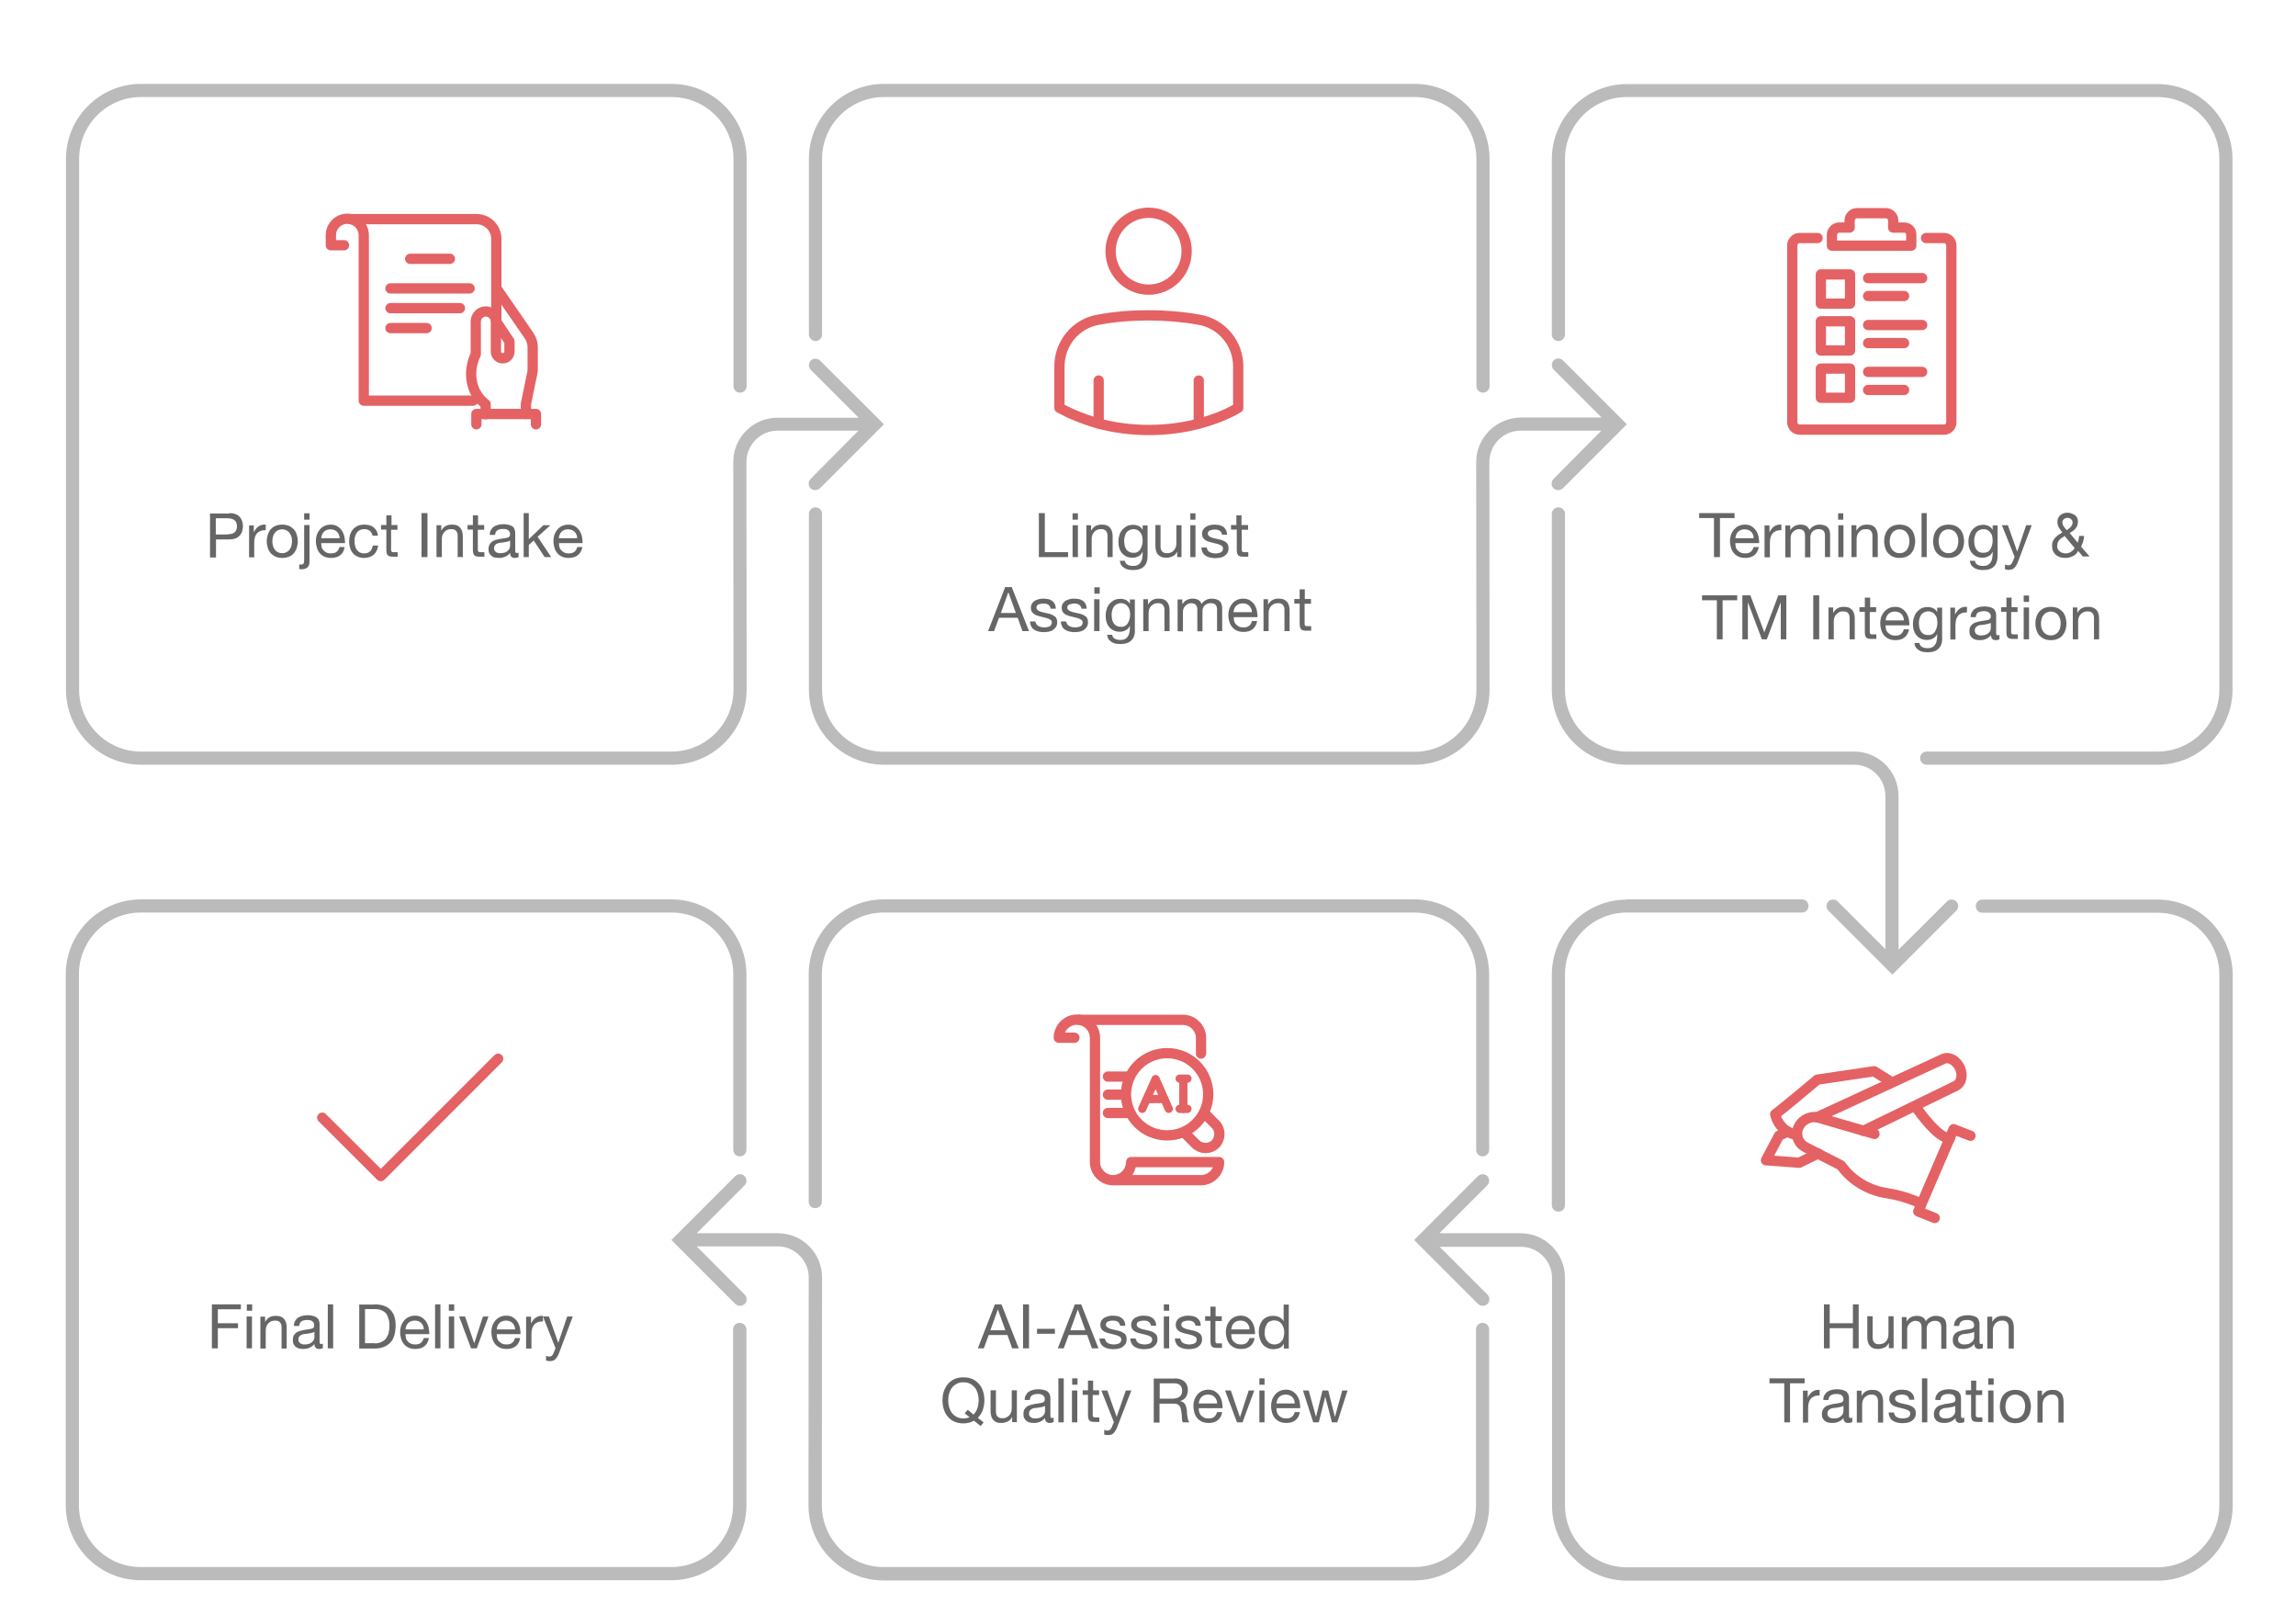 <?xml version="1.0" encoding="utf-8"?>
<!-- Generator: Adobe Illustrator 24.1.0, SVG Export Plug-In . SVG Version: 6.00 Build 0)  -->
<svg version="1.1" id="Layer_1" xmlns="http://www.w3.org/2000/svg" xmlns:xlink="http://www.w3.org/1999/xlink" x="0px" y="0px"
	 viewBox="0 0 1117.2 785.7" style="enable-background:new 0 0 1117.2 785.7;" xml:space="preserve">
<style type="text/css">
	.st0{fill:#666666;}
	.st1{enable-background:new    ;}
	.st2{fill:none;stroke:#E46264;stroke-width:5;stroke-linecap:round;stroke-linejoin:round;stroke-miterlimit:10;}
	.st3{fill:none;stroke:#E46264;stroke-width:4;stroke-linecap:round;stroke-linejoin:round;stroke-miterlimit:10;}
	.st4{fill:#BBBBBB;}
</style>
<g>
	<g>
		<path class="st0" d="M111.6,249.6c2.2,0,3.8,0.6,4.9,1.7c1.1,1.1,1.7,2.7,1.7,4.7s-0.6,3.6-1.7,4.7c-1.1,1.1-2.7,1.7-4.9,1.7h-6.5
			v8.8h-2.9v-21.4H111.6z M110.6,259.9c1.6,0,2.8-0.3,3.6-1c0.8-0.7,1.1-1.7,1.1-2.9s-0.4-2.3-1.1-2.9s-1.9-1-3.6-1h-5.6v7.9H110.6z
			"/>
		<path class="st0" d="M123.5,255.5v3.3h0.1c0.6-1.3,1.4-2.2,2.3-2.8c0.9-0.6,2-0.9,3.4-0.8v2.7c-1,0-1.9,0.1-2.6,0.4
			c-0.7,0.3-1.3,0.7-1.7,1.2c-0.4,0.5-0.8,1.2-1,2c-0.2,0.8-0.3,1.7-0.3,2.7v6.9h-2.5v-15.5H123.5z"/>
		<path class="st0" d="M130.3,260.1c0.3-1,0.8-1.9,1.4-2.6c0.6-0.7,1.4-1.3,2.4-1.7c0.9-0.4,2-0.6,3.2-0.6c1.2,0,2.3,0.2,3.3,0.6
			c0.9,0.4,1.7,1,2.4,1.7c0.6,0.7,1.1,1.6,1.4,2.6c0.3,1,0.5,2.1,0.5,3.2c0,1.1-0.2,2.2-0.5,3.2c-0.3,1-0.8,1.8-1.4,2.6
			c-0.6,0.7-1.4,1.3-2.4,1.7c-0.9,0.4-2,0.6-3.3,0.6c-1.2,0-2.3-0.2-3.2-0.6c-0.9-0.4-1.7-1-2.4-1.7c-0.6-0.7-1.1-1.6-1.4-2.6
			c-0.3-1-0.5-2-0.5-3.2C129.8,262.2,130,261.1,130.3,260.1z M132.9,265.8c0.2,0.7,0.6,1.3,1,1.8c0.4,0.5,1,0.9,1.5,1.1
			c0.6,0.3,1.2,0.4,1.9,0.4c0.7,0,1.3-0.1,1.9-0.4c0.6-0.3,1.1-0.6,1.5-1.1c0.4-0.5,0.8-1.1,1-1.8c0.2-0.7,0.4-1.6,0.4-2.5
			c0-0.9-0.1-1.8-0.4-2.5c-0.3-0.7-0.6-1.3-1-1.8s-1-0.9-1.5-1.1c-0.6-0.3-1.2-0.4-1.9-0.4c-0.7,0-1.3,0.1-1.9,0.4
			c-0.6,0.3-1.1,0.6-1.5,1.1s-0.8,1.1-1,1.8c-0.2,0.7-0.4,1.6-0.4,2.5C132.5,264.2,132.7,265.1,132.9,265.8z"/>
		<path class="st0" d="M149.6,276c-0.7,0.6-1.6,0.9-2.7,0.9c-0.5,0-0.9,0-1.3-0.1v-2.2c0.1,0,0.2,0,0.3,0c0.1,0,0.1,0,0.2,0h0.5
			c0.6,0,0.9-0.2,1.1-0.5c0.2-0.3,0.3-0.9,0.3-1.7v-17h2.6V273C150.6,274.4,150.3,275.4,149.6,276z M148,252.8v-3.1h2.6v3.1H148z"/>
		<path class="st0" d="M165.5,270.1c-1.2,0.9-2.6,1.3-4.4,1.3c-1.2,0-2.3-0.2-3.2-0.6c-0.9-0.4-1.7-1-2.3-1.7
			c-0.6-0.7-1.1-1.6-1.4-2.6c-0.3-1-0.5-2.1-0.5-3.3c0-1.2,0.2-2.3,0.5-3.2c0.4-1,0.9-1.8,1.5-2.5s1.4-1.3,2.3-1.7
			c0.9-0.4,1.9-0.6,2.9-0.6c1.4,0,2.5,0.3,3.4,0.9c0.9,0.6,1.6,1.3,2.2,2.2c0.5,0.9,0.9,1.8,1.1,2.9c0.2,1,0.3,2,0.3,3h-11.6
			c0,0.7,0.1,1.3,0.2,1.9s0.5,1.2,0.9,1.6c0.4,0.5,0.9,0.8,1.5,1.1c0.6,0.3,1.4,0.4,2.2,0.4c1.1,0,2-0.2,2.7-0.8s1.1-1.3,1.4-2.3
			h2.5C167.4,267.9,166.7,269.2,165.5,270.1z M164.9,260.1c-0.2-0.5-0.5-1-0.9-1.4c-0.4-0.4-0.9-0.7-1.4-0.9
			c-0.5-0.2-1.1-0.3-1.8-0.3c-0.7,0-1.3,0.1-1.8,0.3c-0.5,0.2-1,0.5-1.4,0.9c-0.4,0.4-0.7,0.9-0.9,1.4c-0.2,0.5-0.4,1.1-0.4,1.7h8.9
			C165.3,261.2,165.1,260.6,164.9,260.1z"/>
		<path class="st0" d="M179.9,258.2c-0.6-0.5-1.5-0.8-2.6-0.8c-0.9,0-1.7,0.2-2.3,0.5c-0.6,0.3-1.1,0.8-1.5,1.4s-0.6,1.2-0.8,1.9
			c-0.2,0.7-0.2,1.5-0.2,2.3c0,0.7,0.1,1.4,0.3,2.1c0.2,0.7,0.4,1.3,0.8,1.8c0.4,0.5,0.8,1,1.4,1.3c0.6,0.3,1.3,0.5,2.1,0.5
			c1.3,0,2.2-0.3,3-1c0.7-0.7,1.1-1.6,1.3-2.8h2.6c-0.3,1.9-1,3.4-2.1,4.4c-1.2,1-2.7,1.6-4.7,1.6c-1.2,0-2.2-0.2-3.1-0.6
			c-0.9-0.4-1.7-0.9-2.3-1.6c-0.6-0.7-1.1-1.5-1.4-2.5c-0.3-1-0.5-2-0.5-3.2s0.1-2.2,0.4-3.3c0.3-1,0.8-1.9,1.4-2.6
			c0.6-0.8,1.4-1.3,2.3-1.8c0.9-0.4,2-0.6,3.2-0.6c0.9,0,1.7,0.1,2.5,0.3c0.8,0.2,1.4,0.5,2,1c0.6,0.4,1.1,1,1.5,1.7
			c0.4,0.7,0.6,1.5,0.7,2.4h-2.6C181,259.5,180.6,258.8,179.9,258.2z"/>
		<path class="st0" d="M193.4,255.5v2.2h-3.1v9.6c0,0.3,0,0.5,0.1,0.7c0,0.2,0.1,0.3,0.3,0.4c0.1,0.1,0.3,0.2,0.6,0.2s0.6,0,1,0h1.2
			v2.2h-1.9c-0.7,0-1.2,0-1.7-0.1s-0.9-0.3-1.1-0.5c-0.3-0.2-0.5-0.6-0.6-1c-0.1-0.4-0.2-1-0.2-1.7v-9.9h-2.6v-2.2h2.6v-4.7h2.5v4.7
			H193.4z"/>
		<path class="st0" d="M208,249.6V271h-2.9v-21.4H208z"/>
		<path class="st0" d="M214.7,255.5v2.5h0.1c1.1-1.9,2.7-2.8,5-2.8c1,0,1.9,0.1,2.6,0.4c0.7,0.3,1.2,0.7,1.6,1.2
			c0.4,0.5,0.7,1.1,0.9,1.8c0.2,0.7,0.3,1.5,0.3,2.3V271h-2.5v-10.5c0-1-0.3-1.7-0.8-2.3c-0.6-0.6-1.3-0.8-2.3-0.8
			c-0.8,0-1.5,0.1-2,0.4c-0.6,0.2-1,0.6-1.4,1c-0.4,0.4-0.7,1-0.9,1.5c-0.2,0.6-0.3,1.2-0.3,1.9v8.8h-2.6v-15.5H214.7z"/>
		<path class="st0" d="M235.6,255.5v2.2h-3.1v9.6c0,0.3,0,0.5,0.1,0.7c0,0.2,0.1,0.3,0.3,0.4c0.1,0.1,0.3,0.2,0.6,0.2
			c0.2,0,0.6,0,1,0h1.2v2.2h-2c-0.7,0-1.2,0-1.7-0.1c-0.5-0.1-0.9-0.3-1.1-0.5c-0.3-0.2-0.5-0.6-0.6-1c-0.1-0.4-0.2-1-0.2-1.7v-9.9
			h-2.6v-2.2h2.6v-4.7h2.5v4.7H235.6z"/>
		<path class="st0" d="M252.2,271c-0.4,0.3-1,0.4-1.8,0.4c-0.7,0-1.2-0.2-1.6-0.6c-0.4-0.4-0.6-1-0.6-1.8c-0.7,0.8-1.5,1.4-2.4,1.8
			c-0.9,0.4-1.9,0.6-3,0.6c-0.7,0-1.4-0.1-2-0.2s-1.2-0.4-1.6-0.8c-0.5-0.3-0.8-0.8-1.1-1.3c-0.3-0.5-0.4-1.2-0.4-2
			c0-0.9,0.2-1.6,0.5-2.2c0.3-0.6,0.7-1,1.2-1.4s1-0.6,1.7-0.8c0.6-0.2,1.3-0.3,1.9-0.5c0.7-0.1,1.4-0.2,2-0.3
			c0.6-0.1,1.2-0.2,1.7-0.3c0.5-0.1,0.9-0.3,1.1-0.6c0.3-0.2,0.4-0.6,0.4-1.1c0-0.6-0.1-1-0.3-1.3s-0.5-0.6-0.8-0.8
			s-0.7-0.3-1.1-0.4c-0.4-0.1-0.8-0.1-1.2-0.1c-1.1,0-2,0.2-2.7,0.6c-0.7,0.4-1.1,1.2-1.2,2.3h-2.6c0-1,0.2-1.8,0.6-2.4
			c0.4-0.7,0.8-1.2,1.4-1.6c0.6-0.4,1.3-0.7,2.1-0.9c0.8-0.2,1.6-0.3,2.5-0.3c0.7,0,1.4,0,2.1,0.2c0.7,0.1,1.3,0.3,1.9,0.6
			c0.6,0.3,1,0.7,1.3,1.3c0.3,0.6,0.5,1.3,0.5,2.2v8c0,0.6,0,1,0.1,1.3s0.3,0.4,0.7,0.4c0.2,0,0.5,0,0.8-0.2V271z M248.1,263
			c-0.3,0.2-0.7,0.4-1.3,0.5c-0.5,0.1-1.1,0.2-1.6,0.3c-0.6,0.1-1.1,0.2-1.7,0.2c-0.6,0.1-1.1,0.2-1.6,0.4c-0.5,0.2-0.8,0.5-1.1,0.9
			s-0.4,0.9-0.4,1.5c0,0.4,0.1,0.8,0.3,1.1s0.4,0.5,0.7,0.7c0.3,0.2,0.6,0.3,0.9,0.4c0.4,0.1,0.7,0.1,1.1,0.1c0.8,0,1.6-0.1,2.2-0.3
			c0.6-0.2,1.1-0.5,1.5-0.9s0.7-0.7,0.8-1.1c0.2-0.4,0.3-0.8,0.3-1.2V263z"/>
		<path class="st0" d="M257.3,249.6v12.7l7.1-6.8h3.4l-6.2,5.6l6.6,9.9H265l-5.3-8.1l-2.4,2.2v5.9h-2.5v-21.4H257.3z"/>
		<path class="st0" d="M281.1,270.1c-1.2,0.9-2.6,1.3-4.4,1.3c-1.2,0-2.3-0.2-3.2-0.6c-0.9-0.4-1.7-1-2.3-1.7s-1.1-1.6-1.4-2.6
			c-0.3-1-0.5-2.1-0.5-3.3c0-1.2,0.2-2.3,0.5-3.2c0.4-1,0.9-1.8,1.5-2.5s1.4-1.3,2.3-1.7c0.9-0.4,1.9-0.6,2.9-0.6
			c1.4,0,2.5,0.3,3.4,0.9c0.9,0.6,1.6,1.3,2.2,2.2c0.5,0.9,0.9,1.8,1.1,2.9s0.3,2,0.3,3H272c0,0.7,0.1,1.3,0.2,1.9
			c0.2,0.6,0.5,1.2,0.9,1.6s0.9,0.8,1.5,1.1s1.3,0.4,2.2,0.4c1.1,0,2-0.2,2.7-0.8c0.7-0.5,1.1-1.3,1.4-2.3h2.5
			C283,267.9,282.3,269.2,281.1,270.1z M280.5,260.1c-0.2-0.5-0.5-1-0.9-1.4c-0.4-0.4-0.9-0.7-1.4-0.9c-0.5-0.2-1.1-0.3-1.8-0.3
			c-0.7,0-1.3,0.1-1.8,0.3c-0.5,0.2-1,0.5-1.4,0.9c-0.4,0.4-0.7,0.9-0.9,1.4c-0.2,0.5-0.3,1.1-0.4,1.7h8.9
			C280.9,261.2,280.7,260.6,280.5,260.1z"/>
	</g>
</g>
<g>
	<g>
		<path class="st0" d="M508.4,249.6v19h11.3v2.4h-14.2v-21.4H508.4z"/>
		<path class="st0" d="M521.9,252.8v-3.1h2.6v3.1H521.9z M524.5,255.5V271h-2.6v-15.5H524.5z"/>
		<path class="st0" d="M530.9,255.5v2.5h0.1c1.1-1.9,2.7-2.8,5-2.8c1,0,1.9,0.1,2.6,0.4c0.7,0.3,1.2,0.7,1.6,1.2
			c0.4,0.5,0.7,1.1,0.9,1.8c0.2,0.7,0.3,1.5,0.3,2.3V271h-2.5v-10.5c0-1-0.3-1.7-0.8-2.3c-0.6-0.6-1.3-0.8-2.3-0.8
			c-0.8,0-1.5,0.1-2,0.4c-0.6,0.2-1,0.6-1.4,1c-0.4,0.4-0.7,1-0.9,1.5c-0.2,0.6-0.3,1.2-0.3,1.9v8.8h-2.6v-15.5H530.9z"/>
		<path class="st0" d="M556.8,275.4c-1.2,1.3-3,1.9-5.5,1.9c-0.7,0-1.5-0.1-2.2-0.2c-0.8-0.2-1.4-0.4-2-0.8
			c-0.6-0.4-1.1-0.8-1.5-1.4c-0.4-0.6-0.6-1.3-0.7-2.1h2.5c0,0.5,0.2,0.8,0.4,1.2c0.3,0.3,0.6,0.6,1,0.8c0.4,0.2,0.8,0.3,1.3,0.4
			c0.5,0.1,0.9,0.1,1.3,0.1c0.8,0,1.5-0.1,2.1-0.4s1.1-0.7,1.4-1.2c0.4-0.5,0.7-1.1,0.8-1.8c0.2-0.7,0.3-1.5,0.3-2.4v-1h-0.1
			c-0.4,1-1.1,1.7-2,2.1c-0.9,0.5-1.8,0.7-2.8,0.7c-1.2,0-2.2-0.2-3-0.6c-0.9-0.4-1.6-1-2.2-1.7s-1-1.5-1.3-2.5
			c-0.3-0.9-0.4-2-0.4-3c0-0.9,0.1-1.9,0.4-2.8c0.2-1,0.6-1.8,1.2-2.6c0.6-0.8,1.3-1.4,2.2-2c0.9-0.5,2-0.8,3.4-0.8
			c1,0,1.9,0.2,2.7,0.6c0.8,0.4,1.5,1.1,1.9,1.9h0v-2.2h2.4v14.2C558.5,272.3,557.9,274.2,556.8,275.4z M553.5,268.5
			c0.6-0.3,1.1-0.8,1.4-1.4c0.4-0.6,0.6-1.2,0.8-1.9s0.3-1.4,0.3-2.2c0-0.7-0.1-1.3-0.2-2c-0.2-0.7-0.4-1.3-0.8-1.8
			c-0.4-0.5-0.8-1-1.4-1.3c-0.6-0.3-1.2-0.5-2-0.5c-0.8,0-1.5,0.2-2.1,0.5c-0.6,0.3-1.1,0.7-1.4,1.2c-0.4,0.5-0.6,1.1-0.8,1.8
			c-0.2,0.7-0.3,1.4-0.3,2.1c0,0.7,0.1,1.4,0.2,2.1c0.1,0.7,0.4,1.3,0.7,1.9c0.3,0.6,0.8,1,1.4,1.4c0.6,0.3,1.3,0.5,2.1,0.5
			C552.2,269,552.9,268.8,553.5,268.5z"/>
		<path class="st0" d="M572.8,271v-2.5h-0.1c-0.5,1-1.2,1.7-2.1,2.1s-1.8,0.7-3,0.7c-1,0-1.9-0.1-2.5-0.4c-0.7-0.3-1.2-0.7-1.7-1.2
			c-0.4-0.5-0.7-1.1-0.9-1.8c-0.2-0.7-0.3-1.5-0.3-2.3v-10.2h2.5V266c0,1,0.3,1.7,0.8,2.3c0.6,0.6,1.3,0.8,2.3,0.8
			c0.8,0,1.5-0.1,2-0.4c0.6-0.2,1-0.6,1.4-1c0.4-0.4,0.7-1,0.9-1.5c0.2-0.6,0.3-1.2,0.3-1.9v-8.8h2.5V271H572.8z"/>
		<path class="st0" d="M579.2,252.8v-3.1h2.5v3.1H579.2z M581.7,255.5V271h-2.5v-15.5H581.7z"/>
		<path class="st0" d="M587.6,267.6c0.2,0.4,0.6,0.7,0.9,0.9c0.4,0.2,0.8,0.4,1.3,0.5c0.5,0.1,1,0.2,1.5,0.2c0.4,0,0.8,0,1.3-0.1
			c0.4-0.1,0.8-0.2,1.2-0.3s0.7-0.4,0.9-0.7c0.2-0.3,0.4-0.7,0.4-1.2c0-0.7-0.2-1.2-0.8-1.5c-0.5-0.3-1.1-0.6-1.9-0.8
			s-1.6-0.4-2.4-0.6s-1.7-0.4-2.4-0.7c-0.8-0.3-1.4-0.7-1.9-1.3c-0.5-0.6-0.8-1.3-0.8-2.3c0-0.8,0.2-1.5,0.5-2s0.8-1,1.3-1.4
			c0.6-0.3,1.2-0.6,1.9-0.8c0.7-0.2,1.4-0.3,2.1-0.3c0.9,0,1.7,0.1,2.4,0.2c0.7,0.1,1.4,0.4,2,0.8c0.6,0.4,1,0.9,1.4,1.5
			c0.3,0.6,0.5,1.4,0.6,2.4h-2.5c0-0.5-0.2-0.9-0.4-1.2c-0.2-0.3-0.5-0.6-0.8-0.8s-0.7-0.3-1.1-0.4c-0.4-0.1-0.8-0.1-1.2-0.1
			c-0.4,0-0.8,0-1.2,0.1c-0.4,0.1-0.7,0.2-1.1,0.3c-0.3,0.1-0.6,0.3-0.8,0.6c-0.2,0.3-0.3,0.6-0.3,1c0,0.4,0.2,0.8,0.5,1.1
			c0.3,0.3,0.7,0.5,1.2,0.7c0.5,0.2,1,0.4,1.6,0.5c0.6,0.1,1.2,0.3,1.8,0.4c0.6,0.1,1.3,0.3,1.9,0.5c0.6,0.2,1.1,0.5,1.6,0.8
			c0.5,0.3,0.8,0.7,1.1,1.2s0.4,1.1,0.4,1.9c0,0.9-0.2,1.7-0.6,2.3c-0.4,0.6-0.9,1.1-1.5,1.5c-0.6,0.4-1.3,0.6-2.1,0.8
			c-0.8,0.1-1.6,0.2-2.4,0.2c-0.9,0-1.7-0.1-2.5-0.3c-0.8-0.2-1.5-0.5-2.1-0.9c-0.6-0.4-1.1-0.9-1.4-1.6c-0.4-0.7-0.6-1.5-0.6-2.4
			h2.5C587.3,266.7,587.4,267.2,587.6,267.6z"/>
		<path class="st0" d="M607.3,255.5v2.2h-3.1v9.6c0,0.3,0,0.5,0.1,0.7c0,0.2,0.1,0.3,0.3,0.4c0.1,0.1,0.3,0.2,0.6,0.2
			c0.2,0,0.6,0,1,0h1.2v2.2h-2c-0.7,0-1.2,0-1.7-0.1c-0.5-0.1-0.9-0.3-1.1-0.5s-0.5-0.6-0.6-1c-0.1-0.4-0.2-1-0.2-1.7v-9.9H599v-2.2
			h2.6v-4.7h2.5v4.7H607.3z"/>
		<path class="st0" d="M492.3,285.6l8.4,21.4h-3.2l-2.3-6.5h-9.1l-2.4,6.5h-2.9l8.3-21.4H492.3z M494.3,298.2l-3.6-10h-0.1l-3.6,10
			H494.3z"/>
		<path class="st0" d="M504.3,303.6c0.2,0.4,0.6,0.7,0.9,0.9c0.4,0.2,0.8,0.4,1.3,0.5c0.5,0.1,1,0.2,1.5,0.2c0.4,0,0.8,0,1.3-0.1
			c0.4-0.1,0.8-0.2,1.2-0.3c0.4-0.2,0.7-0.4,0.9-0.7c0.2-0.3,0.4-0.7,0.4-1.2c0-0.7-0.2-1.2-0.8-1.5c-0.5-0.3-1.1-0.6-1.9-0.8
			s-1.6-0.4-2.4-0.6c-0.9-0.2-1.7-0.4-2.4-0.7c-0.8-0.3-1.4-0.7-1.9-1.3c-0.5-0.6-0.8-1.3-0.8-2.3c0-0.8,0.2-1.5,0.5-2
			c0.3-0.6,0.8-1,1.3-1.4c0.6-0.3,1.2-0.6,1.9-0.8s1.4-0.3,2.1-0.3c0.9,0,1.7,0.1,2.4,0.2c0.7,0.1,1.4,0.4,2,0.8
			c0.6,0.4,1,0.9,1.4,1.5c0.3,0.6,0.5,1.4,0.6,2.4h-2.6c0-0.5-0.2-0.9-0.4-1.2c-0.2-0.3-0.5-0.6-0.8-0.8c-0.3-0.2-0.7-0.3-1.1-0.4
			c-0.4-0.1-0.8-0.1-1.2-0.1c-0.4,0-0.8,0-1.2,0.1c-0.4,0.1-0.7,0.2-1.1,0.3c-0.3,0.1-0.6,0.3-0.8,0.6c-0.2,0.3-0.3,0.6-0.3,1
			c0,0.4,0.2,0.8,0.5,1.1s0.7,0.5,1.2,0.7c0.5,0.2,1,0.4,1.6,0.5s1.2,0.3,1.8,0.4c0.6,0.1,1.3,0.3,1.9,0.5s1.1,0.5,1.6,0.8
			c0.5,0.3,0.9,0.7,1.1,1.2c0.3,0.5,0.4,1.1,0.4,1.9c0,0.9-0.2,1.7-0.6,2.3c-0.4,0.6-0.9,1.1-1.5,1.5c-0.6,0.4-1.3,0.6-2.1,0.8
			c-0.8,0.1-1.6,0.2-2.4,0.2c-0.9,0-1.7-0.1-2.5-0.3c-0.8-0.2-1.5-0.5-2.1-0.9c-0.6-0.4-1.1-0.9-1.4-1.6c-0.4-0.7-0.6-1.5-0.6-2.4
			h2.5C503.9,302.7,504,303.2,504.3,303.6z"/>
		<path class="st0" d="M519.3,303.6c0.2,0.4,0.6,0.7,0.9,0.9c0.4,0.2,0.8,0.4,1.3,0.5c0.5,0.1,1,0.2,1.5,0.2c0.4,0,0.8,0,1.3-0.1
			c0.4-0.1,0.8-0.2,1.2-0.3c0.4-0.2,0.7-0.4,0.9-0.7c0.2-0.3,0.4-0.7,0.4-1.2c0-0.7-0.2-1.2-0.8-1.5c-0.5-0.3-1.1-0.6-1.9-0.8
			s-1.6-0.4-2.4-0.6c-0.9-0.2-1.7-0.4-2.4-0.7c-0.8-0.3-1.4-0.7-1.9-1.3c-0.5-0.6-0.8-1.3-0.8-2.3c0-0.8,0.2-1.5,0.5-2
			c0.3-0.6,0.8-1,1.3-1.4c0.6-0.3,1.2-0.6,1.9-0.8s1.4-0.3,2.1-0.3c0.9,0,1.7,0.1,2.4,0.2c0.7,0.1,1.4,0.4,2,0.8
			c0.6,0.4,1,0.9,1.4,1.5c0.3,0.6,0.5,1.4,0.6,2.4h-2.6c0-0.5-0.2-0.9-0.4-1.2c-0.2-0.3-0.5-0.6-0.8-0.8c-0.3-0.2-0.7-0.3-1.1-0.4
			c-0.4-0.1-0.8-0.1-1.2-0.1c-0.4,0-0.8,0-1.2,0.1c-0.4,0.1-0.7,0.2-1.1,0.3c-0.3,0.1-0.6,0.3-0.8,0.6c-0.2,0.3-0.3,0.6-0.3,1
			c0,0.4,0.2,0.8,0.5,1.1s0.7,0.5,1.2,0.7c0.5,0.2,1,0.4,1.6,0.5s1.2,0.3,1.8,0.4c0.6,0.1,1.3,0.3,1.9,0.5s1.1,0.5,1.6,0.8
			c0.5,0.3,0.9,0.7,1.1,1.2c0.3,0.5,0.4,1.1,0.4,1.9c0,0.9-0.2,1.7-0.6,2.3c-0.4,0.6-0.9,1.1-1.5,1.5c-0.6,0.4-1.3,0.6-2.1,0.8
			c-0.8,0.1-1.6,0.2-2.4,0.2c-0.9,0-1.7-0.1-2.5-0.3c-0.8-0.2-1.5-0.5-2.1-0.9c-0.6-0.4-1.1-0.9-1.4-1.6c-0.4-0.7-0.6-1.5-0.6-2.4
			h2.5C518.9,302.7,519,303.2,519.3,303.6z"/>
		<path class="st0" d="M532.5,288.8v-3.1h2.6v3.1H532.5z M535,291.5V307h-2.6v-15.5H535z"/>
		<path class="st0" d="M550.6,311.4c-1.2,1.3-3,1.9-5.5,1.9c-0.7,0-1.5-0.1-2.2-0.2c-0.8-0.2-1.4-0.4-2-0.8
			c-0.6-0.4-1.1-0.8-1.5-1.4c-0.4-0.6-0.6-1.3-0.7-2.1h2.5c0,0.5,0.2,0.8,0.4,1.2c0.3,0.3,0.6,0.6,1,0.8c0.4,0.2,0.8,0.3,1.3,0.4
			c0.5,0.1,0.9,0.1,1.3,0.1c0.8,0,1.5-0.1,2.1-0.4s1.1-0.7,1.4-1.2c0.4-0.5,0.7-1.1,0.8-1.8c0.2-0.7,0.3-1.5,0.3-2.4v-1h-0.1
			c-0.4,1-1.1,1.7-2,2.1c-0.9,0.5-1.8,0.7-2.8,0.7c-1.2,0-2.2-0.2-3-0.6c-0.9-0.4-1.6-1-2.2-1.7s-1-1.5-1.3-2.5
			c-0.3-0.9-0.4-2-0.4-3c0-0.9,0.1-1.9,0.4-2.8c0.2-1,0.6-1.8,1.2-2.6c0.6-0.8,1.3-1.4,2.2-2c0.9-0.5,2-0.8,3.4-0.8
			c1,0,1.9,0.2,2.7,0.6c0.8,0.4,1.5,1.1,1.9,1.9h0v-2.2h2.4v14.2C552.4,308.3,551.8,310.2,550.6,311.4z M547.4,304.5
			c0.6-0.3,1.1-0.8,1.4-1.4c0.4-0.6,0.6-1.2,0.8-1.9s0.3-1.4,0.3-2.2c0-0.7-0.1-1.3-0.2-2c-0.2-0.7-0.4-1.3-0.8-1.8
			c-0.4-0.5-0.8-1-1.4-1.3c-0.6-0.3-1.2-0.5-2-0.5c-0.8,0-1.5,0.2-2.1,0.5c-0.6,0.3-1.1,0.7-1.4,1.2c-0.4,0.5-0.6,1.1-0.8,1.8
			c-0.2,0.7-0.3,1.4-0.3,2.1c0,0.7,0.1,1.4,0.2,2.1c0.1,0.7,0.4,1.3,0.7,1.9c0.3,0.6,0.8,1,1.4,1.4c0.6,0.3,1.3,0.5,2.1,0.5
			C546.1,305,546.8,304.8,547.4,304.5z"/>
		<path class="st0" d="M558.6,291.5v2.5h0.1c1.1-1.9,2.7-2.8,5-2.8c1,0,1.9,0.1,2.6,0.4c0.7,0.3,1.2,0.7,1.6,1.2
			c0.4,0.5,0.7,1.1,0.9,1.8c0.2,0.7,0.3,1.5,0.3,2.3V307h-2.5v-10.5c0-1-0.3-1.7-0.8-2.3c-0.6-0.6-1.3-0.8-2.3-0.8
			c-0.8,0-1.5,0.1-2,0.4s-1,0.6-1.4,1c-0.4,0.4-0.7,1-0.9,1.5c-0.2,0.6-0.3,1.2-0.3,1.9v8.8h-2.6v-15.5H558.6z"/>
		<path class="st0" d="M575.3,291.5v2.3h0.1c1.2-1.8,2.8-2.6,5-2.6c1,0,1.8,0.2,2.6,0.6c0.8,0.4,1.3,1.1,1.7,2
			c0.5-0.8,1.2-1.5,2.1-1.9c0.8-0.5,1.8-0.7,2.8-0.7c0.8,0,1.5,0.1,2.1,0.3s1.2,0.4,1.6,0.8c0.5,0.4,0.8,0.8,1,1.4
			c0.2,0.6,0.4,1.3,0.4,2.1V307h-2.5v-10.2c0-0.5,0-0.9-0.1-1.3c-0.1-0.4-0.2-0.8-0.5-1.1c-0.2-0.3-0.5-0.6-0.9-0.7
			c-0.4-0.2-0.9-0.3-1.5-0.3c-1.3,0-2.2,0.4-3,1.1s-1.1,1.7-1.1,2.9v9.7h-2.5v-10.2c0-0.5,0-1-0.1-1.4c-0.1-0.4-0.2-0.8-0.5-1.1
			c-0.2-0.3-0.5-0.6-0.9-0.7s-0.8-0.3-1.4-0.3c-0.7,0-1.4,0.2-1.9,0.5s-1,0.7-1.3,1.1s-0.6,0.9-0.7,1.3s-0.2,0.8-0.2,1.1v9.7h-2.6
			v-15.5H575.3z"/>
		<path class="st0" d="M609.5,306.1c-1.2,0.9-2.6,1.3-4.4,1.3c-1.2,0-2.3-0.2-3.2-0.6c-0.9-0.4-1.7-1-2.3-1.7s-1.1-1.6-1.4-2.6
			c-0.3-1-0.5-2.1-0.5-3.3c0-1.2,0.2-2.3,0.5-3.2c0.4-1,0.9-1.8,1.5-2.5s1.4-1.3,2.3-1.7c0.9-0.4,1.9-0.6,2.9-0.6
			c1.4,0,2.5,0.3,3.4,0.9c0.9,0.6,1.6,1.3,2.2,2.2c0.5,0.9,0.9,1.8,1.1,2.9s0.3,2,0.3,3h-11.6c0,0.7,0.1,1.3,0.2,1.9
			c0.2,0.6,0.5,1.2,0.9,1.6s0.9,0.8,1.5,1.1s1.3,0.4,2.2,0.4c1.1,0,2-0.2,2.7-0.8c0.7-0.5,1.1-1.3,1.4-2.3h2.5
			C611.4,303.9,610.6,305.2,609.5,306.1z M608.8,296.1c-0.2-0.5-0.5-1-0.9-1.4c-0.4-0.4-0.9-0.7-1.4-0.9c-0.5-0.2-1.1-0.3-1.8-0.3
			c-0.7,0-1.3,0.1-1.8,0.3c-0.5,0.2-1,0.5-1.4,0.9c-0.4,0.4-0.7,0.9-0.9,1.4c-0.2,0.5-0.4,1.1-0.4,1.7h8.9
			C609.2,297.2,609.1,296.6,608.8,296.1z"/>
		<path class="st0" d="M617,291.5v2.5h0.1c1.1-1.9,2.7-2.8,5-2.8c1,0,1.9,0.1,2.5,0.4c0.7,0.3,1.2,0.7,1.7,1.2
			c0.4,0.5,0.7,1.1,0.9,1.8c0.2,0.7,0.3,1.5,0.3,2.3V307h-2.5v-10.5c0-1-0.3-1.7-0.8-2.3c-0.6-0.6-1.3-0.8-2.3-0.8
			c-0.8,0-1.5,0.1-2,0.4s-1,0.6-1.4,1c-0.4,0.4-0.7,1-0.9,1.5c-0.2,0.6-0.3,1.2-0.3,1.9v8.8h-2.5v-15.5H617z"/>
		<path class="st0" d="M637.9,291.5v2.2h-3.1v9.6c0,0.3,0,0.5,0.1,0.7c0,0.2,0.1,0.3,0.3,0.4c0.1,0.1,0.3,0.2,0.6,0.2
			c0.2,0,0.6,0,1,0h1.2v2.2h-2c-0.7,0-1.2,0-1.7-0.1c-0.5-0.1-0.9-0.3-1.1-0.5s-0.5-0.6-0.6-1c-0.1-0.4-0.2-1-0.2-1.7v-9.9h-2.6
			v-2.2h2.6v-4.7h2.5v4.7H637.9z"/>
	</g>
</g>
<g class="st1">
	<path class="st0" d="M826.8,252v-2.4H844v2.4h-7.1v19H834v-19H826.8z"/>
	<path class="st0" d="M853.6,270.1c-1.2,0.9-2.6,1.3-4.4,1.3c-1.2,0-2.3-0.2-3.2-0.6c-0.9-0.4-1.7-1-2.3-1.7
		c-0.6-0.7-1.1-1.6-1.4-2.6c-0.3-1-0.5-2.1-0.5-3.3c0-1.2,0.2-2.3,0.5-3.2c0.4-1,0.9-1.8,1.5-2.5c0.7-0.7,1.4-1.3,2.3-1.7
		c0.9-0.4,1.9-0.6,2.9-0.6c1.4,0,2.5,0.3,3.4,0.9c0.9,0.6,1.6,1.3,2.2,2.2c0.5,0.9,0.9,1.8,1.1,2.9c0.2,1,0.3,2,0.3,3h-11.6
		c0,0.7,0.1,1.3,0.2,1.9s0.5,1.2,0.9,1.6s0.9,0.8,1.5,1.1c0.6,0.3,1.4,0.4,2.2,0.4c1.1,0,2-0.2,2.7-0.8s1.1-1.3,1.4-2.3h2.5
		C855.5,267.9,854.7,269.2,853.6,270.1z M853,260.1c-0.2-0.5-0.5-1-0.9-1.4c-0.4-0.4-0.8-0.7-1.4-0.9c-0.5-0.2-1.1-0.3-1.8-0.3
		c-0.7,0-1.3,0.1-1.8,0.3c-0.5,0.2-1,0.5-1.4,0.9c-0.4,0.4-0.7,0.9-0.9,1.4c-0.2,0.5-0.3,1.1-0.4,1.7h8.9
		C853.3,261.2,853.2,260.6,853,260.1z"/>
	<path class="st0" d="M861,255.5v3.3h0.1c0.6-1.3,1.4-2.2,2.3-2.8c0.9-0.6,2-0.9,3.4-0.8v2.7c-1,0-1.9,0.1-2.6,0.4
		c-0.7,0.3-1.3,0.7-1.7,1.2c-0.4,0.5-0.8,1.2-1,2s-0.3,1.7-0.3,2.7v6.9h-2.6v-15.5H861z"/>
	<path class="st0" d="M871.1,255.5v2.3h0.1c1.2-1.8,2.8-2.6,5-2.6c1,0,1.8,0.2,2.6,0.6c0.8,0.4,1.3,1.1,1.7,2
		c0.5-0.8,1.2-1.5,2.1-1.9c0.8-0.5,1.8-0.7,2.8-0.7c0.8,0,1.5,0.1,2.1,0.3s1.2,0.4,1.6,0.8c0.5,0.4,0.8,0.8,1,1.4
		c0.2,0.6,0.4,1.3,0.4,2.1V271h-2.5v-10.2c0-0.5,0-0.9-0.1-1.3c-0.1-0.4-0.2-0.8-0.5-1.1c-0.2-0.3-0.5-0.6-0.9-0.7
		c-0.4-0.2-0.9-0.3-1.5-0.3c-1.3,0-2.2,0.4-3,1.1c-0.7,0.7-1.1,1.7-1.1,2.9v9.7h-2.6v-10.2c0-0.5,0-1-0.1-1.4s-0.2-0.8-0.5-1.1
		c-0.2-0.3-0.5-0.6-0.9-0.7c-0.4-0.2-0.8-0.3-1.4-0.3c-0.7,0-1.4,0.2-1.9,0.5c-0.5,0.3-1,0.7-1.3,1.1s-0.6,0.9-0.7,1.3
		s-0.2,0.8-0.2,1.1v9.7h-2.6v-15.5H871.1z"/>
	<path class="st0" d="M894.4,252.8v-3.1h2.5v3.1H894.4z M897,255.5V271h-2.5v-15.5H897z"/>
	<path class="st0" d="M903.3,255.5v2.5h0.1c1.1-1.9,2.7-2.8,5-2.8c1,0,1.9,0.1,2.5,0.4c0.7,0.3,1.2,0.7,1.6,1.2
		c0.4,0.5,0.7,1.1,0.9,1.8c0.2,0.7,0.3,1.5,0.3,2.3V271h-2.6v-10.5c0-1-0.3-1.7-0.8-2.3c-0.6-0.6-1.3-0.8-2.3-0.8
		c-0.8,0-1.5,0.1-2,0.4c-0.6,0.2-1,0.6-1.4,1c-0.4,0.4-0.7,1-0.9,1.5c-0.2,0.6-0.3,1.2-0.3,1.9v8.8h-2.5v-15.5H903.3z"/>
	<path class="st0" d="M917.3,260.1c0.3-1,0.8-1.9,1.4-2.6c0.6-0.7,1.4-1.3,2.4-1.7s2-0.6,3.2-0.6c1.2,0,2.3,0.2,3.3,0.6
		s1.7,1,2.4,1.7c0.6,0.7,1.1,1.6,1.4,2.6c0.3,1,0.5,2.1,0.5,3.2c0,1.1-0.2,2.2-0.5,3.2c-0.3,1-0.8,1.8-1.4,2.6
		c-0.6,0.7-1.4,1.3-2.4,1.7c-0.9,0.4-2,0.6-3.3,0.6c-1.2,0-2.3-0.2-3.2-0.6c-0.9-0.4-1.7-1-2.4-1.7c-0.6-0.7-1.1-1.6-1.4-2.6
		c-0.3-1-0.5-2-0.5-3.2C916.8,262.2,916.9,261.1,917.3,260.1z M919.9,265.8c0.2,0.7,0.6,1.3,1,1.8c0.4,0.5,1,0.9,1.5,1.1
		c0.6,0.3,1.2,0.4,1.9,0.4c0.7,0,1.3-0.1,1.9-0.4c0.6-0.3,1.1-0.6,1.5-1.1c0.4-0.5,0.8-1.1,1-1.8c0.2-0.7,0.4-1.6,0.4-2.5
		c0-0.9-0.1-1.8-0.4-2.5c-0.2-0.7-0.6-1.3-1-1.8c-0.4-0.5-1-0.9-1.5-1.1c-0.6-0.3-1.2-0.4-1.9-0.4c-0.7,0-1.3,0.1-1.9,0.4
		c-0.6,0.3-1.1,0.6-1.5,1.1c-0.4,0.5-0.8,1.1-1,1.8c-0.2,0.7-0.4,1.6-0.4,2.5C919.5,264.2,919.6,265.1,919.9,265.8z"/>
	<path class="st0" d="M937.5,249.6V271H935v-21.4H937.5z"/>
	<path class="st0" d="M941.1,260.1c0.3-1,0.8-1.9,1.4-2.6c0.6-0.7,1.4-1.3,2.4-1.7s2-0.6,3.2-0.6c1.2,0,2.3,0.2,3.3,0.6
		s1.7,1,2.4,1.7c0.6,0.7,1.1,1.6,1.4,2.6c0.3,1,0.5,2.1,0.5,3.2c0,1.1-0.2,2.2-0.5,3.2c-0.3,1-0.8,1.8-1.4,2.6
		c-0.6,0.7-1.4,1.3-2.4,1.7c-0.9,0.4-2,0.6-3.3,0.6c-1.2,0-2.3-0.2-3.2-0.6c-0.9-0.4-1.7-1-2.4-1.7c-0.6-0.7-1.1-1.6-1.4-2.6
		c-0.3-1-0.5-2-0.5-3.2C940.7,262.2,940.8,261.1,941.1,260.1z M943.7,265.8c0.2,0.7,0.6,1.3,1,1.8c0.4,0.5,1,0.9,1.5,1.1
		c0.6,0.3,1.2,0.4,1.9,0.4c0.7,0,1.3-0.1,1.9-0.4c0.6-0.3,1.1-0.6,1.5-1.1c0.4-0.5,0.8-1.1,1-1.8c0.2-0.7,0.4-1.6,0.4-2.5
		c0-0.9-0.1-1.8-0.4-2.5c-0.2-0.7-0.6-1.3-1-1.8c-0.4-0.5-1-0.9-1.5-1.1c-0.6-0.3-1.2-0.4-1.9-0.4c-0.7,0-1.3,0.1-1.9,0.4
		c-0.6,0.3-1.1,0.6-1.5,1.1c-0.4,0.5-0.8,1.1-1,1.8c-0.2,0.7-0.4,1.6-0.4,2.5C943.4,264.2,943.5,265.1,943.7,265.8z"/>
	<path class="st0" d="M970.4,275.4c-1.2,1.3-3,1.9-5.5,1.9c-0.7,0-1.5-0.1-2.2-0.2c-0.8-0.2-1.4-0.4-2-0.8c-0.6-0.4-1.1-0.8-1.5-1.4
		c-0.4-0.6-0.6-1.3-0.7-2.1h2.5c0,0.5,0.2,0.8,0.4,1.2c0.3,0.3,0.6,0.6,1,0.8c0.4,0.2,0.8,0.3,1.3,0.4c0.5,0.1,0.9,0.1,1.3,0.1
		c0.8,0,1.5-0.1,2.1-0.4s1.1-0.7,1.4-1.2c0.4-0.5,0.7-1.1,0.8-1.8s0.3-1.5,0.3-2.4v-1h-0.1c-0.4,1-1.1,1.7-2,2.1
		c-0.9,0.5-1.8,0.7-2.8,0.7c-1.2,0-2.2-0.2-3-0.6c-0.9-0.4-1.6-1-2.2-1.7s-1-1.5-1.3-2.5c-0.3-0.9-0.4-2-0.4-3
		c0-0.9,0.1-1.9,0.4-2.8s0.6-1.8,1.2-2.6c0.6-0.8,1.3-1.4,2.2-2c0.9-0.5,2-0.8,3.4-0.8c1,0,1.9,0.2,2.7,0.6c0.8,0.4,1.5,1.1,1.9,1.9
		h0v-2.2h2.4v14.2C972.1,272.3,971.5,274.2,970.4,275.4z M967.1,268.5c0.6-0.3,1.1-0.8,1.4-1.4c0.4-0.6,0.6-1.2,0.8-1.9
		c0.2-0.7,0.3-1.4,0.3-2.2c0-0.7-0.1-1.3-0.2-2s-0.4-1.3-0.8-1.8c-0.4-0.5-0.8-1-1.4-1.3c-0.6-0.3-1.2-0.5-2-0.5
		c-0.8,0-1.5,0.2-2.1,0.5c-0.6,0.3-1.1,0.7-1.4,1.2c-0.4,0.5-0.6,1.1-0.8,1.8c-0.2,0.7-0.3,1.4-0.3,2.1c0,0.7,0.1,1.4,0.2,2.1
		c0.1,0.7,0.4,1.3,0.7,1.9c0.3,0.6,0.8,1,1.3,1.4c0.6,0.3,1.3,0.5,2.1,0.5S966.5,268.8,967.1,268.5z"/>
	<path class="st0" d="M982,273.1c-0.3,0.8-0.6,1.4-0.9,1.9c-0.3,0.5-0.6,0.9-1,1.3c-0.4,0.3-0.7,0.6-1.2,0.7
		c-0.4,0.1-0.9,0.2-1.5,0.2c-0.3,0-0.6,0-0.9-0.1c-0.3,0-0.6-0.1-0.9-0.2v-2.3c0.2,0.1,0.5,0.2,0.8,0.3c0.3,0.1,0.5,0.1,0.7,0.1
		c0.5,0,1-0.1,1.3-0.4s0.6-0.6,0.8-1.1l1.1-2.6l-6.2-15.4h2.9l4.5,12.7h0.1l4.3-12.7h2.7L982,273.1z"/>
	<path class="st0" d="M1008.5,270.6c-1.1,0.5-2.3,0.8-3.4,0.8c-1.4,0-2.6-0.2-3.5-0.7c-0.9-0.4-1.6-1-2-1.6s-0.8-1.3-0.9-1.9
		c-0.1-0.7-0.2-1.2-0.2-1.7c0-0.8,0.1-1.6,0.4-2.2c0.3-0.6,0.6-1.2,1.1-1.7c0.5-0.5,1-1,1.6-1.4c0.6-0.4,1.3-0.8,1.9-1.2
		c-0.3-0.4-0.6-0.8-0.9-1.2c-0.3-0.4-0.5-0.8-0.8-1.2c-0.2-0.4-0.4-0.8-0.5-1.2c-0.1-0.4-0.2-0.9-0.2-1.5c0-0.6,0.1-1.1,0.3-1.7
		c0.2-0.5,0.5-1,0.9-1.4s0.9-0.7,1.5-1c0.6-0.2,1.3-0.4,2.1-0.4c0.7,0,1.3,0.1,1.9,0.3c0.6,0.2,1.2,0.5,1.7,0.8s0.9,0.8,1.2,1.4
		c0.3,0.6,0.4,1.2,0.4,1.9c0,0.6-0.1,1.2-0.3,1.8s-0.5,1.1-0.9,1.5c-0.4,0.5-0.8,0.9-1.3,1.2s-1,0.7-1.5,1l3.9,4.7
		c0.4-1.1,0.6-2.2,0.7-3.3h2.4c-0.1,0.6-0.1,1.2-0.2,1.6c-0.1,0.4-0.2,0.9-0.3,1.2c-0.1,0.4-0.2,0.8-0.4,1.1
		c-0.2,0.4-0.3,0.8-0.6,1.3l4.2,4.8h-3.3l-2.3-2.7C1010.5,269.4,1009.6,270.1,1008.5,270.6z M1003.3,261.6c-0.5,0.3-0.8,0.6-1.2,1
		s-0.6,0.8-0.8,1.3s-0.3,1-0.3,1.7c0,0.5,0.1,1,0.3,1.5s0.5,0.8,0.9,1.1c0.4,0.3,0.8,0.6,1.3,0.7s1,0.3,1.5,0.3c1,0,1.9-0.2,2.6-0.7
		c0.8-0.5,1.4-1.1,1.9-1.9l-4.9-5.9C1004.3,261,1003.8,261.3,1003.3,261.6z M1006.6,257.2c0.3-0.2,0.6-0.5,0.9-0.8
		c0.3-0.3,0.5-0.6,0.7-1s0.3-0.8,0.3-1.2c0-0.6-0.2-1.2-0.7-1.6c-0.4-0.5-1-0.7-1.8-0.7c-0.6,0-1.2,0.2-1.7,0.6
		c-0.5,0.4-0.8,0.9-0.8,1.7c0,0.3,0.1,0.6,0.2,1c0.1,0.3,0.3,0.6,0.5,0.9c0.2,0.3,0.4,0.6,0.7,0.9c0.2,0.3,0.5,0.6,0.7,0.9
		C1005.9,257.7,1006.2,257.5,1006.6,257.2z"/>
</g>
<g class="st1">
	<path class="st0" d="M828.2,292v-2.4h17.1v2.4h-7.1v19h-2.8v-19H828.2z"/>
	<path class="st0" d="M851.7,289.6l6.8,18l6.8-18h3.9V311h-2.7v-17.8h-0.1l-6.7,17.8h-2.4l-6.7-17.8h-0.1V311h-2.7v-21.4H851.7z"/>
	<path class="st0" d="M885.2,289.6V311h-2.9v-21.4H885.2z"/>
	<path class="st0" d="M892,295.5v2.5h0.1c1.1-1.9,2.7-2.8,5-2.8c1,0,1.9,0.1,2.6,0.4c0.7,0.3,1.2,0.7,1.6,1.2
		c0.4,0.5,0.7,1.1,0.9,1.8c0.2,0.7,0.3,1.5,0.3,2.3V311h-2.5v-10.5c0-1-0.3-1.7-0.8-2.3c-0.6-0.6-1.3-0.8-2.3-0.8
		c-0.8,0-1.5,0.1-2,0.4s-1,0.6-1.4,1c-0.4,0.4-0.7,1-0.9,1.5c-0.2,0.6-0.3,1.2-0.3,1.9v8.8h-2.6v-15.5H892z"/>
	<path class="st0" d="M912.9,295.5v2.2h-3.1v9.6c0,0.3,0,0.5,0.1,0.7s0.1,0.3,0.3,0.4c0.1,0.1,0.3,0.2,0.6,0.2s0.6,0,1,0h1.2v2.2h-2
		c-0.7,0-1.2,0-1.7-0.1s-0.9-0.3-1.1-0.5c-0.3-0.2-0.5-0.6-0.6-1c-0.1-0.4-0.2-1-0.2-1.7v-9.9h-2.6v-2.2h2.6v-4.7h2.6v4.7H912.9z"/>
	<path class="st0" d="M926.7,310.1c-1.2,0.9-2.6,1.3-4.4,1.3c-1.2,0-2.3-0.2-3.2-0.6c-0.9-0.4-1.7-1-2.3-1.7
		c-0.6-0.7-1.1-1.6-1.4-2.6c-0.3-1-0.5-2.1-0.5-3.3c0-1.2,0.2-2.3,0.5-3.2c0.4-1,0.9-1.8,1.5-2.5c0.7-0.7,1.4-1.3,2.3-1.7
		c0.9-0.4,1.9-0.6,2.9-0.6c1.4,0,2.5,0.3,3.4,0.9c0.9,0.6,1.6,1.3,2.2,2.2c0.5,0.9,0.9,1.8,1.1,2.9c0.2,1,0.3,2,0.3,3h-11.6
		c0,0.7,0.1,1.3,0.2,1.9s0.5,1.2,0.9,1.6s0.9,0.8,1.5,1.1c0.6,0.3,1.4,0.4,2.2,0.4c1.1,0,2-0.2,2.7-0.8s1.1-1.3,1.4-2.3h2.5
		C928.6,307.9,927.8,309.2,926.7,310.1z M926.1,300.1c-0.2-0.5-0.5-1-0.9-1.4c-0.4-0.4-0.8-0.7-1.4-0.9c-0.5-0.2-1.1-0.3-1.8-0.3
		c-0.7,0-1.3,0.1-1.8,0.3c-0.5,0.2-1,0.5-1.4,0.9c-0.4,0.4-0.7,0.9-0.9,1.4c-0.2,0.5-0.3,1.1-0.4,1.7h8.9
		C926.4,301.2,926.3,300.6,926.1,300.1z"/>
	<path class="st0" d="M943.4,315.4c-1.2,1.3-3,1.9-5.5,1.9c-0.7,0-1.5-0.1-2.2-0.2c-0.8-0.2-1.4-0.4-2-0.8c-0.6-0.4-1.1-0.8-1.5-1.4
		c-0.4-0.6-0.6-1.3-0.7-2.1h2.5c0,0.5,0.2,0.8,0.4,1.2c0.3,0.3,0.6,0.6,1,0.8c0.4,0.2,0.8,0.3,1.3,0.4c0.5,0.1,0.9,0.1,1.3,0.1
		c0.8,0,1.5-0.1,2.1-0.4s1.1-0.7,1.4-1.2c0.4-0.5,0.7-1.1,0.8-1.8c0.2-0.7,0.3-1.5,0.3-2.4v-1h-0.1c-0.4,1-1.1,1.7-2,2.1
		c-0.9,0.5-1.8,0.7-2.8,0.7c-1.2,0-2.2-0.2-3-0.6c-0.9-0.4-1.6-1-2.2-1.7s-1-1.5-1.3-2.5c-0.3-0.9-0.4-2-0.4-3
		c0-0.9,0.1-1.9,0.4-2.8s0.6-1.8,1.2-2.6c0.6-0.8,1.3-1.4,2.2-2c0.9-0.5,2-0.8,3.4-0.8c1,0,1.9,0.2,2.7,0.6c0.8,0.4,1.5,1.1,1.9,1.9
		h0v-2.2h2.4v14.2C945.2,312.3,944.6,314.2,943.4,315.4z M940.2,308.5c0.6-0.3,1.1-0.8,1.4-1.4c0.4-0.6,0.6-1.2,0.8-1.9
		s0.3-1.4,0.3-2.2c0-0.7-0.1-1.3-0.2-2s-0.4-1.3-0.8-1.8c-0.3-0.5-0.8-1-1.4-1.3c-0.6-0.3-1.2-0.5-2-0.5c-0.8,0-1.5,0.2-2.1,0.5
		c-0.6,0.3-1.1,0.7-1.4,1.2c-0.4,0.5-0.6,1.1-0.8,1.8c-0.2,0.7-0.3,1.4-0.3,2.1c0,0.7,0.1,1.4,0.2,2.1c0.1,0.7,0.4,1.3,0.7,1.9
		c0.3,0.6,0.8,1,1.3,1.4c0.6,0.3,1.3,0.5,2.1,0.5C938.9,309,939.6,308.8,940.2,308.5z"/>
	<path class="st0" d="M951.3,295.5v3.3h0.1c0.6-1.3,1.4-2.2,2.3-2.8c0.9-0.6,2-0.9,3.4-0.8v2.7c-1,0-1.9,0.1-2.6,0.4
		s-1.3,0.7-1.7,1.2c-0.4,0.5-0.8,1.2-1,2c-0.2,0.8-0.3,1.7-0.3,2.7v6.9h-2.5v-15.5H951.3z"/>
	<path class="st0" d="M972.8,311c-0.4,0.3-1.1,0.4-1.8,0.4c-0.7,0-1.2-0.2-1.6-0.6c-0.4-0.4-0.6-1-0.6-1.8c-0.7,0.8-1.5,1.4-2.4,1.8
		c-0.9,0.4-1.9,0.6-3,0.6c-0.7,0-1.4-0.1-2-0.2c-0.6-0.2-1.2-0.4-1.6-0.8c-0.5-0.3-0.8-0.8-1.1-1.3c-0.3-0.5-0.4-1.2-0.4-2
		c0-0.9,0.1-1.6,0.4-2.2c0.3-0.6,0.7-1,1.2-1.4s1-0.6,1.7-0.8c0.6-0.2,1.3-0.3,1.9-0.5c0.7-0.1,1.4-0.2,2-0.3
		c0.6-0.1,1.2-0.2,1.7-0.3c0.5-0.1,0.9-0.3,1.1-0.6c0.3-0.2,0.4-0.6,0.4-1.1c0-0.6-0.1-1-0.3-1.3c-0.2-0.3-0.5-0.6-0.8-0.8
		s-0.7-0.3-1.1-0.4c-0.4-0.1-0.8-0.1-1.2-0.1c-1.1,0-2,0.2-2.7,0.6s-1.1,1.2-1.2,2.3h-2.5c0-1,0.2-1.8,0.6-2.4
		c0.4-0.7,0.8-1.2,1.4-1.6c0.6-0.4,1.3-0.7,2.1-0.9c0.8-0.2,1.6-0.3,2.5-0.3c0.7,0,1.4,0,2.1,0.2c0.7,0.1,1.3,0.3,1.9,0.6
		s1,0.7,1.3,1.3c0.3,0.6,0.5,1.3,0.5,2.2v8c0,0.6,0,1,0.1,1.3s0.3,0.4,0.7,0.4c0.2,0,0.5,0,0.8-0.2V311z M968.6,303
		c-0.3,0.2-0.7,0.4-1.3,0.5c-0.5,0.1-1.1,0.2-1.6,0.3c-0.6,0.1-1.1,0.2-1.7,0.2s-1.1,0.2-1.6,0.4c-0.5,0.2-0.8,0.5-1.1,0.9
		c-0.3,0.4-0.4,0.9-0.4,1.5c0,0.4,0.1,0.8,0.3,1.1c0.2,0.3,0.4,0.5,0.7,0.7c0.3,0.2,0.6,0.3,0.9,0.4s0.7,0.1,1.1,0.1
		c0.8,0,1.6-0.1,2.2-0.3c0.6-0.2,1.1-0.5,1.5-0.9c0.4-0.3,0.7-0.7,0.8-1.1c0.2-0.4,0.3-0.8,0.3-1.2V303z"/>
	<path class="st0" d="M981.7,295.5v2.2h-3.1v9.6c0,0.3,0,0.5,0.1,0.7c0,0.2,0.1,0.3,0.3,0.4c0.1,0.1,0.3,0.2,0.6,0.2s0.6,0,1,0h1.2
		v2.2h-1.9c-0.7,0-1.2,0-1.7-0.1s-0.8-0.3-1.1-0.5c-0.3-0.2-0.5-0.6-0.6-1c-0.1-0.4-0.2-1-0.2-1.7v-9.9h-2.6v-2.2h2.6v-4.7h2.5v4.7
		H981.7z"/>
	<path class="st0" d="M984.7,292.8v-3.1h2.6v3.1H984.7z M987.3,295.5V311h-2.6v-15.5H987.3z"/>
	<path class="st0" d="M990.9,300.1c0.3-1,0.8-1.9,1.4-2.6c0.6-0.7,1.4-1.3,2.4-1.7s2-0.6,3.2-0.6c1.2,0,2.3,0.2,3.3,0.6
		c0.9,0.4,1.7,1,2.4,1.7c0.6,0.7,1.1,1.6,1.4,2.6c0.3,1,0.5,2.1,0.5,3.2c0,1.1-0.2,2.2-0.5,3.2c-0.3,1-0.8,1.8-1.4,2.6
		c-0.6,0.7-1.4,1.3-2.4,1.7c-0.9,0.4-2,0.6-3.3,0.6c-1.2,0-2.3-0.2-3.2-0.6c-0.9-0.4-1.7-1-2.4-1.7c-0.6-0.7-1.1-1.6-1.4-2.6
		c-0.3-1-0.5-2-0.5-3.2C990.4,302.2,990.5,301.1,990.9,300.1z M993.5,305.8c0.2,0.7,0.6,1.3,1,1.8c0.4,0.5,1,0.9,1.5,1.1
		c0.6,0.3,1.2,0.4,1.9,0.4s1.3-0.1,1.9-0.4c0.6-0.3,1.1-0.6,1.5-1.1c0.4-0.5,0.8-1.1,1-1.8c0.2-0.7,0.4-1.6,0.4-2.5
		c0-0.9-0.1-1.8-0.4-2.5c-0.2-0.7-0.6-1.3-1-1.8s-1-0.9-1.5-1.1c-0.6-0.3-1.2-0.4-1.9-0.4s-1.3,0.1-1.9,0.4
		c-0.6,0.3-1.1,0.6-1.5,1.1s-0.8,1.1-1,1.8c-0.2,0.7-0.4,1.6-0.4,2.5C993.1,304.2,993.2,305.1,993.5,305.8z"/>
	<path class="st0" d="M1010.8,295.5v2.5h0.1c1.1-1.9,2.7-2.8,5-2.8c1,0,1.9,0.1,2.6,0.4c0.7,0.3,1.2,0.7,1.7,1.2
		c0.4,0.5,0.7,1.1,0.9,1.8c0.2,0.7,0.3,1.5,0.3,2.3V311h-2.5v-10.5c0-1-0.3-1.7-0.8-2.3c-0.6-0.6-1.3-0.8-2.3-0.8
		c-0.8,0-1.5,0.1-2,0.4s-1,0.6-1.4,1c-0.4,0.4-0.7,1-0.9,1.5c-0.2,0.6-0.3,1.2-0.3,1.9v8.8h-2.6v-15.5H1010.8z"/>
</g>
<g class="st1">
	<path class="st0" d="M890.3,634.5v9.2h11.3v-9.2h2.8v21.4h-2.8v-9.8h-11.3v9.8h-2.8v-21.4H890.3z"/>
	<path class="st0" d="M919.1,655.9v-2.5H919c-0.5,1-1.2,1.7-2.1,2.1s-1.8,0.7-3,0.7c-1,0-1.9-0.1-2.5-0.4c-0.7-0.3-1.2-0.7-1.6-1.2
		c-0.4-0.5-0.7-1.1-0.9-1.8c-0.2-0.7-0.3-1.5-0.3-2.3v-10.2h2.6v10.5c0,1,0.3,1.7,0.8,2.3c0.6,0.6,1.3,0.8,2.3,0.8
		c0.8,0,1.5-0.1,2-0.4c0.6-0.2,1-0.6,1.4-1c0.4-0.4,0.7-1,0.9-1.5c0.2-0.6,0.3-1.2,0.3-1.9v-8.8h2.5v15.5H919.1z"/>
	<path class="st0" d="M927.7,640.4v2.3h0.1c1.2-1.8,2.8-2.6,5-2.6c1,0,1.8,0.2,2.6,0.6c0.8,0.4,1.3,1.1,1.7,2
		c0.5-0.8,1.2-1.5,2.1-1.9c0.8-0.5,1.8-0.7,2.8-0.7c0.8,0,1.5,0.1,2.1,0.3s1.2,0.4,1.6,0.8c0.5,0.4,0.8,0.8,1,1.4
		c0.2,0.6,0.4,1.3,0.4,2.1v11.4h-2.5v-10.2c0-0.5,0-0.9-0.1-1.3c-0.1-0.4-0.2-0.8-0.5-1.1c-0.2-0.3-0.5-0.6-0.9-0.7
		c-0.4-0.2-0.9-0.3-1.5-0.3c-1.3,0-2.2,0.4-3,1.1s-1.1,1.7-1.1,2.9v9.7h-2.5v-10.2c0-0.5,0-1-0.1-1.4c-0.1-0.4-0.2-0.8-0.5-1.1
		c-0.2-0.3-0.5-0.6-0.9-0.7s-0.8-0.3-1.4-0.3c-0.7,0-1.4,0.2-1.9,0.5s-1,0.7-1.3,1.1s-0.6,0.9-0.7,1.3s-0.2,0.8-0.2,1.1v9.7h-2.6
		v-15.5H927.7z"/>
	<path class="st0" d="M964.7,655.8c-0.4,0.3-1.1,0.4-1.8,0.4c-0.7,0-1.2-0.2-1.6-0.6c-0.4-0.4-0.6-1-0.6-1.8
		c-0.7,0.8-1.5,1.4-2.4,1.8c-0.9,0.4-1.9,0.6-3,0.6c-0.7,0-1.4-0.1-2-0.2s-1.2-0.4-1.6-0.8c-0.5-0.3-0.8-0.8-1.1-1.3
		c-0.3-0.5-0.4-1.2-0.4-2c0-0.9,0.1-1.6,0.4-2.2c0.3-0.6,0.7-1,1.2-1.4s1-0.6,1.7-0.8c0.6-0.2,1.3-0.3,1.9-0.5
		c0.7-0.1,1.4-0.2,2-0.3c0.6-0.1,1.2-0.2,1.7-0.3c0.5-0.1,0.9-0.3,1.1-0.6c0.3-0.2,0.4-0.6,0.4-1.1c0-0.6-0.1-1-0.3-1.3
		s-0.5-0.6-0.8-0.8s-0.7-0.3-1.1-0.4c-0.4-0.1-0.8-0.1-1.2-0.1c-1.1,0-2,0.2-2.7,0.6c-0.7,0.4-1.1,1.2-1.2,2.3h-2.5
		c0-1,0.2-1.8,0.6-2.4c0.4-0.7,0.8-1.2,1.4-1.6s1.3-0.7,2.1-0.9c0.8-0.2,1.6-0.3,2.5-0.3c0.7,0,1.4,0,2.1,0.2
		c0.7,0.1,1.3,0.3,1.9,0.6c0.6,0.3,1,0.7,1.3,1.3c0.3,0.6,0.5,1.3,0.5,2.2v8c0,0.6,0,1,0.1,1.3c0.1,0.3,0.3,0.4,0.7,0.4
		c0.2,0,0.5,0,0.8-0.2V655.8z M960.5,647.9c-0.3,0.2-0.7,0.4-1.3,0.5c-0.5,0.1-1.1,0.2-1.6,0.3c-0.6,0.1-1.1,0.2-1.7,0.2
		s-1.1,0.2-1.6,0.4c-0.5,0.2-0.8,0.5-1.1,0.9s-0.4,0.9-0.4,1.5c0,0.4,0.1,0.8,0.3,1.1c0.2,0.3,0.4,0.5,0.7,0.7
		c0.3,0.2,0.6,0.3,0.9,0.4s0.7,0.1,1.1,0.1c0.8,0,1.6-0.1,2.2-0.3c0.6-0.2,1.1-0.5,1.5-0.9c0.4-0.3,0.7-0.7,0.8-1.1
		c0.2-0.4,0.3-0.8,0.3-1.2V647.9z"/>
	<path class="st0" d="M969.4,640.4v2.5h0.1c1.1-1.9,2.7-2.8,5-2.8c1,0,1.9,0.1,2.5,0.4c0.7,0.3,1.2,0.7,1.7,1.2
		c0.4,0.5,0.7,1.1,0.9,1.8c0.2,0.7,0.3,1.5,0.3,2.3v10.2h-2.5v-10.5c0-1-0.3-1.7-0.8-2.3c-0.6-0.6-1.3-0.8-2.3-0.8
		c-0.8,0-1.5,0.1-2,0.4c-0.6,0.2-1,0.6-1.4,1c-0.4,0.4-0.7,1-0.9,1.5c-0.2,0.6-0.3,1.2-0.3,1.9v8.8H967v-15.5H969.4z"/>
	<path class="st0" d="M861,672.9v-2.4h17.1v2.4H871v19h-2.8v-19H861z"/>
	<path class="st0" d="M879.6,676.4v3.3h0.1c0.6-1.3,1.4-2.2,2.3-2.8c0.9-0.6,2-0.9,3.4-0.8v2.7c-1,0-1.9,0.1-2.6,0.4
		s-1.3,0.7-1.7,1.2c-0.4,0.5-0.8,1.2-1,2s-0.3,1.7-0.3,2.7v6.9h-2.5v-15.5H879.6z"/>
	<path class="st0" d="M901,691.8c-0.4,0.3-1,0.4-1.8,0.4c-0.7,0-1.2-0.2-1.6-0.6c-0.4-0.4-0.6-1-0.6-1.8c-0.7,0.8-1.5,1.4-2.4,1.8
		c-0.9,0.4-1.9,0.6-3,0.6c-0.7,0-1.4-0.1-2-0.2c-0.6-0.2-1.2-0.4-1.6-0.8c-0.5-0.3-0.8-0.8-1.1-1.3c-0.3-0.5-0.4-1.2-0.4-2
		c0-0.9,0.2-1.6,0.5-2.2c0.3-0.6,0.7-1,1.2-1.4s1.1-0.6,1.7-0.8c0.6-0.2,1.3-0.3,1.9-0.5c0.7-0.1,1.4-0.2,2-0.3
		c0.6-0.1,1.2-0.2,1.7-0.3s0.9-0.3,1.1-0.6c0.3-0.2,0.4-0.6,0.4-1.1c0-0.6-0.1-1-0.3-1.3s-0.5-0.6-0.8-0.8c-0.3-0.2-0.7-0.3-1.1-0.4
		c-0.4-0.1-0.8-0.1-1.2-0.1c-1.1,0-2,0.2-2.7,0.6s-1.1,1.2-1.2,2.3h-2.5c0-1,0.2-1.8,0.6-2.4c0.4-0.7,0.8-1.2,1.4-1.6
		c0.6-0.4,1.3-0.7,2.1-0.9c0.8-0.2,1.6-0.3,2.5-0.3c0.7,0,1.4,0,2.1,0.2c0.7,0.1,1.3,0.3,1.9,0.6s1,0.7,1.4,1.3
		c0.3,0.6,0.5,1.3,0.5,2.2v8c0,0.6,0,1,0.1,1.3s0.3,0.4,0.7,0.4c0.2,0,0.5,0,0.8-0.2V691.8z M896.9,683.9c-0.3,0.2-0.7,0.4-1.3,0.5
		c-0.5,0.1-1.1,0.2-1.6,0.3c-0.6,0.1-1.1,0.2-1.7,0.2s-1.1,0.2-1.6,0.4c-0.5,0.2-0.8,0.5-1.1,0.9s-0.4,0.9-0.4,1.5
		c0,0.4,0.1,0.8,0.3,1.1s0.4,0.5,0.7,0.7c0.3,0.2,0.6,0.3,0.9,0.4c0.4,0.1,0.7,0.1,1.1,0.1c0.8,0,1.6-0.1,2.2-0.3
		c0.6-0.2,1.1-0.5,1.5-0.9s0.7-0.7,0.8-1.1c0.2-0.4,0.3-0.8,0.3-1.2V683.9z"/>
	<path class="st0" d="M905.8,676.4v2.5h0.1c1.1-1.9,2.7-2.8,5-2.8c1,0,1.9,0.1,2.6,0.4c0.7,0.3,1.2,0.7,1.6,1.2
		c0.4,0.5,0.7,1.1,0.9,1.8c0.2,0.7,0.3,1.5,0.3,2.3v10.2h-2.5v-10.5c0-1-0.3-1.7-0.8-2.3c-0.6-0.6-1.3-0.8-2.3-0.8
		c-0.8,0-1.5,0.1-2,0.4s-1,0.6-1.4,1c-0.4,0.4-0.7,1-0.9,1.5c-0.2,0.6-0.3,1.2-0.3,1.9v8.8h-2.6v-15.5H905.8z"/>
	<path class="st0" d="M922,688.4c0.2,0.4,0.6,0.7,0.9,0.9c0.4,0.2,0.8,0.4,1.3,0.5c0.5,0.1,1,0.2,1.5,0.2c0.4,0,0.8,0,1.3-0.1
		c0.4-0.1,0.8-0.2,1.2-0.3c0.4-0.2,0.7-0.4,0.9-0.7c0.2-0.3,0.4-0.7,0.4-1.2c0-0.7-0.2-1.2-0.8-1.5c-0.5-0.3-1.1-0.6-1.9-0.8
		s-1.6-0.4-2.4-0.6c-0.9-0.2-1.7-0.4-2.4-0.7c-0.8-0.3-1.4-0.7-1.9-1.3c-0.5-0.6-0.8-1.3-0.8-2.3c0-0.8,0.2-1.5,0.5-2
		c0.3-0.6,0.8-1,1.3-1.4c0.5-0.3,1.2-0.6,1.9-0.8c0.7-0.2,1.4-0.3,2.1-0.3c0.9,0,1.7,0.1,2.4,0.2c0.7,0.1,1.4,0.4,2,0.8
		c0.6,0.4,1,0.9,1.4,1.5s0.5,1.4,0.6,2.4H929c0-0.5-0.2-0.9-0.4-1.2c-0.2-0.3-0.5-0.6-0.8-0.8c-0.3-0.2-0.7-0.3-1.1-0.4
		c-0.4-0.1-0.8-0.1-1.2-0.1c-0.4,0-0.8,0-1.2,0.1c-0.4,0.1-0.7,0.2-1.1,0.3c-0.3,0.1-0.6,0.3-0.8,0.6c-0.2,0.3-0.3,0.6-0.3,1
		c0,0.4,0.2,0.8,0.5,1.1c0.3,0.3,0.7,0.5,1.2,0.7c0.5,0.2,1,0.4,1.6,0.5c0.6,0.1,1.2,0.3,1.8,0.4c0.6,0.1,1.3,0.3,1.9,0.5
		c0.6,0.2,1.2,0.5,1.6,0.8s0.9,0.7,1.1,1.2c0.3,0.5,0.4,1.1,0.4,1.9c0,0.9-0.2,1.7-0.6,2.3c-0.4,0.6-0.9,1.1-1.5,1.5
		c-0.6,0.4-1.3,0.6-2.1,0.8c-0.8,0.1-1.6,0.2-2.4,0.2c-0.9,0-1.7-0.1-2.5-0.3c-0.8-0.2-1.5-0.5-2.1-0.9c-0.6-0.4-1.1-0.9-1.4-1.6
		c-0.4-0.7-0.6-1.5-0.6-2.4h2.5C921.7,687.6,921.8,688,922,688.4z"/>
	<path class="st0" d="M937.8,670.5v21.4h-2.6v-21.4H937.8z"/>
	<path class="st0" d="M955.5,691.8c-0.4,0.3-1,0.4-1.8,0.4c-0.7,0-1.2-0.2-1.6-0.6c-0.4-0.4-0.6-1-0.6-1.8c-0.7,0.8-1.5,1.4-2.4,1.8
		c-0.9,0.4-1.9,0.6-3,0.6c-0.7,0-1.4-0.1-2-0.2c-0.6-0.2-1.2-0.4-1.6-0.8c-0.5-0.3-0.8-0.8-1.1-1.3c-0.3-0.5-0.4-1.2-0.4-2
		c0-0.9,0.2-1.6,0.5-2.2c0.3-0.6,0.7-1,1.2-1.4s1.1-0.6,1.7-0.8c0.6-0.2,1.3-0.3,1.9-0.5c0.7-0.1,1.4-0.2,2-0.3
		c0.6-0.1,1.2-0.2,1.7-0.3s0.9-0.3,1.1-0.6c0.3-0.2,0.4-0.6,0.4-1.1c0-0.6-0.1-1-0.3-1.3s-0.5-0.6-0.8-0.8c-0.3-0.2-0.7-0.3-1.1-0.4
		c-0.4-0.1-0.8-0.1-1.2-0.1c-1.1,0-2,0.2-2.7,0.6s-1.1,1.2-1.2,2.3h-2.5c0-1,0.2-1.8,0.6-2.4c0.4-0.7,0.8-1.2,1.4-1.6
		c0.6-0.4,1.3-0.7,2.1-0.9c0.8-0.2,1.6-0.3,2.5-0.3c0.7,0,1.4,0,2.1,0.2c0.7,0.1,1.3,0.3,1.9,0.6s1,0.7,1.4,1.3
		c0.3,0.6,0.5,1.3,0.5,2.2v8c0,0.6,0,1,0.1,1.3s0.3,0.4,0.7,0.4c0.2,0,0.5,0,0.8-0.2V691.8z M951.3,683.9c-0.3,0.2-0.7,0.4-1.3,0.5
		c-0.5,0.1-1.1,0.2-1.6,0.3c-0.6,0.1-1.1,0.2-1.7,0.2s-1.1,0.2-1.6,0.4c-0.5,0.2-0.8,0.5-1.1,0.9s-0.4,0.9-0.4,1.5
		c0,0.4,0.1,0.8,0.3,1.1s0.4,0.5,0.7,0.7c0.3,0.2,0.6,0.3,0.9,0.4c0.4,0.1,0.7,0.1,1.1,0.1c0.8,0,1.6-0.1,2.2-0.3
		c0.6-0.2,1.1-0.5,1.5-0.9s0.7-0.7,0.8-1.1c0.2-0.4,0.3-0.8,0.3-1.2V683.9z"/>
	<path class="st0" d="M964.5,676.4v2.2h-3.1v9.6c0,0.3,0,0.5,0.1,0.7s0.1,0.3,0.3,0.4c0.1,0.1,0.3,0.2,0.6,0.2s0.6,0,1,0h1.2v2.2
		h-1.9c-0.7,0-1.2,0-1.7-0.1s-0.9-0.3-1.1-0.5c-0.3-0.2-0.5-0.6-0.6-1c-0.1-0.4-0.2-1-0.2-1.7v-9.9h-2.6v-2.2h2.6v-4.7h2.5v4.7
		H964.5z"/>
	<path class="st0" d="M967.5,673.6v-3.1h2.6v3.1H967.5z M970,676.4v15.5h-2.6v-15.5H970z"/>
	<path class="st0" d="M973.6,681c0.3-1,0.8-1.9,1.4-2.6c0.6-0.7,1.4-1.3,2.4-1.7s2-0.6,3.2-0.6c1.2,0,2.3,0.2,3.3,0.6
		c0.9,0.4,1.7,1,2.4,1.7c0.6,0.7,1.1,1.6,1.4,2.6c0.3,1,0.5,2.1,0.5,3.2c0,1.1-0.2,2.2-0.5,3.2c-0.3,1-0.8,1.8-1.4,2.6
		c-0.6,0.7-1.4,1.3-2.4,1.7c-0.9,0.4-2,0.6-3.3,0.6c-1.2,0-2.3-0.2-3.2-0.6c-0.9-0.4-1.7-1-2.4-1.7c-0.6-0.7-1.1-1.6-1.4-2.6
		c-0.3-1-0.5-2-0.5-3.2C973.1,683,973.3,682,973.6,681z M976.2,686.7c0.2,0.7,0.6,1.3,1,1.8c0.4,0.5,1,0.9,1.5,1.1
		c0.6,0.3,1.2,0.4,1.9,0.4s1.3-0.1,1.9-0.4c0.6-0.3,1.1-0.6,1.5-1.1c0.4-0.5,0.8-1.1,1-1.8c0.2-0.7,0.4-1.6,0.4-2.5
		c0-0.9-0.1-1.8-0.4-2.5c-0.2-0.7-0.6-1.3-1-1.8s-1-0.9-1.5-1.1c-0.6-0.3-1.2-0.4-1.9-0.4s-1.3,0.1-1.9,0.4
		c-0.6,0.3-1.1,0.6-1.5,1.1s-0.8,1.1-1,1.8c-0.2,0.7-0.4,1.6-0.4,2.5C975.8,685.1,975.9,685.9,976.2,686.7z"/>
	<path class="st0" d="M993.6,676.4v2.5h0.1c1.1-1.9,2.7-2.8,5-2.8c1,0,1.9,0.1,2.5,0.4c0.7,0.3,1.2,0.7,1.7,1.2
		c0.4,0.5,0.7,1.1,0.9,1.8c0.2,0.7,0.3,1.5,0.3,2.3v10.2h-2.5v-10.5c0-1-0.3-1.7-0.8-2.3c-0.6-0.6-1.3-0.8-2.3-0.8
		c-0.8,0-1.5,0.1-2,0.4s-1,0.6-1.4,1c-0.4,0.4-0.7,1-0.9,1.5c-0.2,0.6-0.3,1.2-0.3,1.9v8.8h-2.5v-15.5H993.6z"/>
</g>
<g class="st1">
	<path class="st0" d="M487.3,634.5l8.4,21.4h-3.2l-2.3-6.5h-9.1l-2.4,6.5h-2.9l8.3-21.4H487.3z M489.2,647.1l-3.6-10h-0.1l-3.6,10
		H489.2z"/>
	<path class="st0" d="M500.7,634.5v21.4h-2.9v-21.4H500.7z"/>
	<path class="st0" d="M513.3,646.4v2.4h-8.7v-2.4H513.3z"/>
	<path class="st0" d="M526.1,634.5l8.4,21.4h-3.2l-2.3-6.5H520l-2.4,6.5h-2.9l8.3-21.4H526.1z M528.1,647.1l-3.6-10h-0.1l-3.6,10
		H528.1z"/>
	<path class="st0" d="M538.1,652.4c0.2,0.4,0.6,0.7,0.9,0.9c0.4,0.2,0.8,0.4,1.3,0.5c0.5,0.1,1,0.2,1.5,0.2c0.4,0,0.8,0,1.3-0.1
		c0.4-0.1,0.8-0.2,1.2-0.3c0.4-0.2,0.7-0.4,0.9-0.7c0.2-0.3,0.4-0.7,0.4-1.2c0-0.7-0.2-1.2-0.8-1.5c-0.5-0.3-1.1-0.6-1.9-0.8
		s-1.6-0.4-2.4-0.6c-0.9-0.2-1.7-0.4-2.4-0.7c-0.8-0.3-1.4-0.7-1.9-1.3c-0.5-0.6-0.8-1.3-0.8-2.3c0-0.8,0.2-1.5,0.5-2
		c0.3-0.6,0.8-1,1.3-1.4c0.6-0.3,1.2-0.6,1.9-0.8s1.4-0.3,2.1-0.3c0.9,0,1.7,0.1,2.4,0.2c0.7,0.1,1.4,0.4,2,0.8
		c0.6,0.4,1,0.9,1.4,1.5c0.3,0.6,0.5,1.4,0.6,2.4h-2.6c0-0.5-0.2-0.9-0.4-1.2c-0.2-0.3-0.5-0.6-0.8-0.8c-0.3-0.2-0.7-0.3-1.1-0.4
		c-0.4-0.1-0.8-0.1-1.2-0.1c-0.4,0-0.8,0-1.2,0.1c-0.4,0.1-0.7,0.2-1.1,0.3c-0.3,0.1-0.6,0.3-0.8,0.6c-0.2,0.3-0.3,0.6-0.3,1
		c0,0.4,0.2,0.8,0.5,1.1s0.7,0.5,1.2,0.7c0.5,0.2,1,0.4,1.6,0.5s1.2,0.3,1.8,0.4c0.6,0.1,1.3,0.3,1.9,0.5s1.1,0.5,1.6,0.8
		c0.5,0.3,0.9,0.7,1.1,1.2c0.3,0.5,0.4,1.1,0.4,1.9c0,0.9-0.2,1.7-0.6,2.3c-0.4,0.6-0.9,1.1-1.5,1.5c-0.6,0.4-1.3,0.6-2.1,0.8
		c-0.8,0.1-1.6,0.2-2.4,0.2c-0.9,0-1.7-0.1-2.5-0.3c-0.8-0.2-1.5-0.5-2.1-0.9c-0.6-0.4-1.1-0.9-1.4-1.6c-0.4-0.7-0.6-1.5-0.6-2.4
		h2.5C537.8,651.6,537.9,652,538.1,652.4z"/>
	<path class="st0" d="M553.1,652.4c0.2,0.4,0.6,0.7,0.9,0.9c0.4,0.2,0.8,0.4,1.3,0.5c0.5,0.1,1,0.2,1.5,0.2c0.4,0,0.8,0,1.3-0.1
		c0.4-0.1,0.8-0.2,1.2-0.3c0.4-0.2,0.7-0.4,0.9-0.7c0.2-0.3,0.4-0.7,0.4-1.2c0-0.7-0.2-1.2-0.8-1.5c-0.5-0.3-1.1-0.6-1.9-0.8
		s-1.6-0.4-2.4-0.6c-0.9-0.2-1.7-0.4-2.4-0.7c-0.8-0.3-1.4-0.7-1.9-1.3c-0.5-0.6-0.8-1.3-0.8-2.3c0-0.8,0.2-1.5,0.5-2
		c0.3-0.6,0.8-1,1.3-1.4c0.6-0.3,1.2-0.6,1.9-0.8s1.4-0.3,2.1-0.3c0.9,0,1.7,0.1,2.4,0.2c0.7,0.1,1.4,0.4,2,0.8
		c0.6,0.4,1,0.9,1.4,1.5s0.5,1.4,0.6,2.4h-2.6c0-0.5-0.2-0.9-0.4-1.2c-0.2-0.3-0.5-0.6-0.8-0.8c-0.3-0.2-0.7-0.3-1.1-0.4
		c-0.4-0.1-0.8-0.1-1.2-0.1c-0.4,0-0.8,0-1.2,0.1c-0.4,0.1-0.7,0.2-1.1,0.3c-0.3,0.1-0.6,0.3-0.8,0.6c-0.2,0.3-0.3,0.6-0.3,1
		c0,0.4,0.2,0.8,0.5,1.1s0.7,0.5,1.2,0.7c0.5,0.2,1,0.4,1.6,0.5s1.2,0.3,1.8,0.4c0.6,0.1,1.3,0.3,1.9,0.5c0.6,0.2,1.2,0.5,1.6,0.8
		s0.9,0.7,1.1,1.2c0.3,0.5,0.4,1.1,0.4,1.9c0,0.9-0.2,1.7-0.6,2.3c-0.4,0.6-0.9,1.1-1.5,1.5c-0.6,0.4-1.3,0.6-2.1,0.8
		c-0.8,0.1-1.6,0.2-2.4,0.2c-0.9,0-1.7-0.1-2.5-0.3c-0.8-0.2-1.5-0.5-2.1-0.9c-0.6-0.4-1.1-0.9-1.4-1.6c-0.4-0.7-0.6-1.5-0.6-2.4
		h2.5C552.8,651.6,552.9,652,553.1,652.4z"/>
	<path class="st0" d="M566.3,637.6v-3.1h2.6v3.1H566.3z M568.9,640.4v15.5h-2.6v-15.5H568.9z"/>
	<path class="st0" d="M574.8,652.4c0.2,0.4,0.6,0.7,0.9,0.9c0.4,0.2,0.8,0.4,1.3,0.5c0.5,0.1,1,0.2,1.5,0.2c0.4,0,0.8,0,1.3-0.1
		c0.4-0.1,0.8-0.2,1.2-0.3c0.4-0.2,0.7-0.4,0.9-0.7c0.2-0.3,0.4-0.7,0.4-1.2c0-0.7-0.2-1.2-0.8-1.5c-0.5-0.3-1.1-0.6-1.9-0.8
		s-1.6-0.4-2.4-0.6c-0.9-0.2-1.7-0.4-2.4-0.7c-0.8-0.3-1.4-0.7-1.9-1.3c-0.5-0.6-0.8-1.3-0.8-2.3c0-0.8,0.2-1.5,0.5-2
		c0.3-0.6,0.8-1,1.3-1.4c0.5-0.3,1.2-0.6,1.9-0.8c0.7-0.2,1.4-0.3,2.1-0.3c0.9,0,1.7,0.1,2.4,0.2c0.7,0.1,1.4,0.4,2,0.8
		c0.6,0.4,1,0.9,1.4,1.5s0.5,1.4,0.6,2.4h-2.6c0-0.5-0.2-0.9-0.4-1.2c-0.2-0.3-0.5-0.6-0.8-0.8c-0.3-0.2-0.7-0.3-1.1-0.4
		c-0.4-0.1-0.8-0.1-1.2-0.1c-0.4,0-0.8,0-1.2,0.1c-0.4,0.1-0.7,0.2-1.1,0.3c-0.3,0.1-0.6,0.3-0.8,0.6c-0.2,0.3-0.3,0.6-0.3,1
		c0,0.4,0.2,0.8,0.5,1.1c0.3,0.3,0.7,0.5,1.2,0.7c0.5,0.2,1,0.4,1.6,0.5c0.6,0.1,1.2,0.3,1.8,0.4c0.6,0.1,1.3,0.3,1.9,0.5
		c0.6,0.2,1.2,0.5,1.6,0.8s0.9,0.7,1.1,1.2c0.3,0.5,0.4,1.1,0.4,1.9c0,0.9-0.2,1.7-0.6,2.3c-0.4,0.6-0.9,1.1-1.5,1.5
		c-0.6,0.4-1.3,0.6-2.1,0.8c-0.8,0.1-1.6,0.2-2.4,0.2c-0.9,0-1.7-0.1-2.5-0.3c-0.8-0.2-1.5-0.5-2.1-0.9c-0.6-0.4-1.1-0.9-1.4-1.6
		c-0.4-0.7-0.6-1.5-0.6-2.4h2.5C574.4,651.6,574.6,652,574.8,652.4z"/>
	<path class="st0" d="M594.5,640.4v2.2h-3.1v9.6c0,0.3,0,0.5,0.1,0.7c0,0.2,0.1,0.3,0.3,0.4c0.1,0.1,0.3,0.2,0.6,0.2s0.6,0,1,0h1.2
		v2.2h-2c-0.7,0-1.2,0-1.7-0.1s-0.8-0.3-1.1-0.5s-0.5-0.6-0.6-1c-0.1-0.4-0.2-1-0.2-1.7v-9.9h-2.6v-2.2h2.6v-4.7h2.5v4.7H594.5z"/>
	<path class="st0" d="M608.3,654.9c-1.2,0.9-2.6,1.3-4.4,1.3c-1.2,0-2.3-0.2-3.2-0.6c-0.9-0.4-1.7-1-2.3-1.7
		c-0.6-0.7-1.1-1.6-1.4-2.6c-0.3-1-0.5-2.1-0.5-3.3c0-1.2,0.2-2.3,0.5-3.2c0.4-1,0.9-1.8,1.5-2.5s1.4-1.3,2.3-1.7
		c0.9-0.4,1.9-0.6,2.9-0.6c1.4,0,2.5,0.3,3.4,0.9c0.9,0.6,1.6,1.3,2.2,2.2c0.5,0.9,0.9,1.8,1.1,2.9c0.2,1,0.3,2,0.3,3h-11.6
		c0,0.7,0.1,1.3,0.2,1.9c0.2,0.6,0.5,1.2,0.9,1.6s0.9,0.8,1.5,1.1c0.6,0.3,1.3,0.4,2.2,0.4c1.1,0,2-0.2,2.7-0.8s1.1-1.3,1.4-2.3h2.5
		C610.2,652.7,609.4,654,608.3,654.9z M607.7,645c-0.2-0.5-0.5-1-0.9-1.4c-0.4-0.4-0.8-0.7-1.4-0.9c-0.5-0.2-1.1-0.3-1.8-0.3
		c-0.7,0-1.3,0.1-1.8,0.3c-0.5,0.2-1,0.5-1.4,0.9c-0.4,0.4-0.7,0.9-0.9,1.4c-0.2,0.5-0.3,1.1-0.4,1.7h8.9
		C608,646.1,607.9,645.5,607.7,645z"/>
	<path class="st0" d="M624.7,655.9v-2.1h-0.1c-0.4,0.9-1.1,1.5-2,1.9c-0.9,0.4-1.9,0.6-3,0.6c-1.2,0-2.2-0.2-3.1-0.7s-1.6-1-2.2-1.8
		c-0.6-0.7-1-1.6-1.3-2.6c-0.3-1-0.5-2-0.5-3.1s0.1-2.1,0.4-3.1c0.3-1,0.7-1.8,1.3-2.6c0.6-0.7,1.3-1.3,2.2-1.7
		c0.9-0.4,1.9-0.6,3.1-0.6c0.4,0,0.8,0,1.3,0.1c0.5,0.1,0.9,0.2,1.4,0.4s0.9,0.4,1.3,0.8c0.4,0.3,0.8,0.7,1,1.2h0.1v-8h2.5v21.4
		H624.7z M615.6,650.4c0.2,0.7,0.5,1.3,0.9,1.8c0.4,0.5,0.9,1,1.5,1.3c0.6,0.3,1.3,0.5,2.1,0.5c0.9,0,1.6-0.2,2.2-0.5
		c0.6-0.3,1.1-0.8,1.5-1.3c0.4-0.5,0.7-1.2,0.8-1.9c0.2-0.7,0.3-1.4,0.3-2.1c0-0.8-0.1-1.5-0.3-2.2c-0.2-0.7-0.5-1.3-0.9-1.9
		c-0.4-0.5-0.9-1-1.5-1.3s-1.4-0.5-2.2-0.5c-0.9,0-1.6,0.2-2.2,0.5c-0.6,0.3-1.1,0.8-1.4,1.4c-0.4,0.6-0.6,1.2-0.8,1.9
		s-0.2,1.5-0.2,2.2C615.3,649,615.4,649.7,615.6,650.4z"/>
	<path class="st0" d="M473.9,691.1c-1.4,0.8-3.1,1.3-5.1,1.3c-1.7,0-3.2-0.3-4.5-0.9c-1.3-0.6-2.4-1.4-3.2-2.5
		c-0.9-1-1.5-2.2-1.9-3.6c-0.4-1.3-0.6-2.8-0.6-4.2s0.2-2.9,0.6-4.2c0.4-1.4,1.1-2.5,1.9-3.6c0.9-1,1.9-1.9,3.2-2.5
		c1.3-0.6,2.8-0.9,4.5-0.9c1.7,0,3.2,0.3,4.5,0.9c1.3,0.6,2.3,1.5,3.2,2.5c0.9,1,1.5,2.2,1.9,3.6c0.4,1.3,0.6,2.8,0.6,4.2
		c0,1.6-0.3,3.2-0.8,4.7c-0.5,1.5-1.4,2.8-2.4,3.8l2.8,2.2l-1.4,1.8L473.9,691.1z M473.7,688.1c0.8-0.8,1.5-1.9,1.9-3.1
		c0.4-1.2,0.6-2.5,0.6-3.8c0-1.1-0.1-2.1-0.4-3.2c-0.3-1-0.7-2-1.3-2.8c-0.6-0.8-1.4-1.5-2.3-2c-0.9-0.5-2.1-0.8-3.4-0.8
		c-1.3,0-2.4,0.3-3.4,0.8c-0.9,0.5-1.7,1.2-2.3,2s-1,1.8-1.3,2.8c-0.3,1-0.4,2.1-0.4,3.2s0.1,2.1,0.4,3.2c0.3,1,0.7,2,1.3,2.8
		s1.4,1.5,2.3,2c0.9,0.5,2.1,0.8,3.4,0.8c1,0,2-0.2,3-0.6l-2.4-1.9l1.5-1.7L473.7,688.1z"/>
	<path class="st0" d="M492.5,691.9v-2.5h-0.1c-0.5,1-1.2,1.7-2.1,2.1s-1.8,0.7-3,0.7c-1,0-1.9-0.1-2.5-0.4c-0.7-0.3-1.2-0.7-1.6-1.2
		c-0.4-0.5-0.7-1.1-0.9-1.8c-0.2-0.7-0.3-1.5-0.3-2.3v-10.2h2.6v10.5c0,1,0.3,1.7,0.8,2.3c0.6,0.6,1.3,0.8,2.3,0.8
		c0.8,0,1.5-0.1,2-0.4s1-0.6,1.4-1c0.4-0.4,0.7-1,0.9-1.5c0.2-0.6,0.3-1.2,0.3-1.9v-8.8h2.5v15.5H492.5z"/>
	<path class="st0" d="M512.5,691.8c-0.4,0.3-1.1,0.4-1.8,0.4c-0.7,0-1.2-0.2-1.6-0.6c-0.4-0.4-0.6-1-0.6-1.8
		c-0.7,0.8-1.5,1.4-2.4,1.8c-0.9,0.4-1.9,0.6-3,0.6c-0.7,0-1.4-0.1-2-0.2c-0.6-0.2-1.2-0.4-1.6-0.8c-0.5-0.3-0.8-0.8-1.1-1.3
		c-0.3-0.5-0.4-1.2-0.4-2c0-0.9,0.1-1.6,0.4-2.2c0.3-0.6,0.7-1,1.2-1.4s1.1-0.6,1.7-0.8c0.6-0.2,1.3-0.3,1.9-0.5
		c0.7-0.1,1.4-0.2,2-0.3c0.6-0.1,1.2-0.2,1.7-0.3c0.5-0.1,0.9-0.3,1.1-0.6c0.3-0.2,0.4-0.6,0.4-1.1c0-0.6-0.1-1-0.3-1.3
		s-0.5-0.6-0.8-0.8c-0.3-0.2-0.7-0.3-1.1-0.4c-0.4-0.1-0.8-0.1-1.2-0.1c-1.1,0-2,0.2-2.7,0.6c-0.7,0.4-1.1,1.2-1.2,2.3h-2.5
		c0-1,0.2-1.8,0.6-2.4c0.4-0.7,0.8-1.2,1.4-1.6c0.6-0.4,1.3-0.7,2.1-0.9c0.8-0.2,1.6-0.3,2.5-0.3c0.7,0,1.4,0,2.1,0.2
		c0.7,0.1,1.3,0.3,1.9,0.6c0.6,0.3,1,0.7,1.4,1.3c0.3,0.6,0.5,1.3,0.5,2.2v8c0,0.6,0,1,0.1,1.3c0.1,0.3,0.3,0.4,0.7,0.4
		c0.2,0,0.5,0,0.8-0.2V691.8z M508.4,683.9c-0.3,0.2-0.7,0.4-1.3,0.5c-0.5,0.1-1.1,0.2-1.6,0.3c-0.6,0.1-1.1,0.2-1.7,0.2
		s-1.1,0.2-1.6,0.4c-0.5,0.2-0.8,0.5-1.1,0.9s-0.4,0.9-0.4,1.5c0,0.4,0.1,0.8,0.3,1.1c0.2,0.3,0.4,0.5,0.7,0.7
		c0.3,0.2,0.6,0.3,0.9,0.4c0.4,0.1,0.7,0.1,1.1,0.1c0.8,0,1.6-0.1,2.2-0.3c0.6-0.2,1.1-0.5,1.5-0.9c0.4-0.3,0.7-0.7,0.8-1.1
		c0.2-0.4,0.3-0.8,0.3-1.2V683.9z"/>
	<path class="st0" d="M517.6,670.5v21.4H515v-21.4H517.6z"/>
	<path class="st0" d="M521.7,673.6v-3.1h2.6v3.1H521.7z M524.2,676.4v15.5h-2.6v-15.5H524.2z"/>
	<path class="st0" d="M534.8,676.4v2.2h-3.1v9.6c0,0.3,0,0.5,0.1,0.7c0,0.2,0.1,0.3,0.3,0.4c0.1,0.1,0.3,0.2,0.6,0.2s0.6,0,1,0h1.2
		v2.2h-1.9c-0.7,0-1.2,0-1.7-0.1s-0.9-0.3-1.1-0.5c-0.3-0.2-0.5-0.6-0.6-1c-0.1-0.4-0.2-1-0.2-1.7v-9.9h-2.6v-2.2h2.6v-4.7h2.5v4.7
		H534.8z"/>
	<path class="st0" d="M543.7,694c-0.3,0.8-0.6,1.4-0.9,1.9c-0.3,0.5-0.6,0.9-1,1.3c-0.4,0.3-0.7,0.6-1.2,0.7
		c-0.4,0.1-0.9,0.2-1.5,0.2c-0.3,0-0.6,0-0.9-0.1c-0.3,0-0.6-0.1-0.9-0.2v-2.3c0.2,0.1,0.5,0.2,0.8,0.3c0.3,0.1,0.5,0.1,0.7,0.1
		c0.5,0,1-0.1,1.3-0.4c0.3-0.2,0.6-0.6,0.8-1.1l1.1-2.6l-6.1-15.4h2.9l4.5,12.7h0.1l4.4-12.7h2.7L543.7,694z"/>
	<path class="st0" d="M571.5,670.5c2,0,3.6,0.5,4.8,1.5c1.1,1,1.7,2.4,1.7,4.1c0,1.3-0.3,2.4-0.9,3.4c-0.6,1-1.5,1.6-2.8,2v0.1
		c0.6,0.1,1.1,0.3,1.5,0.6c0.4,0.3,0.7,0.6,0.9,1c0.2,0.4,0.4,0.8,0.5,1.3c0.1,0.5,0.2,1,0.3,1.5c0,0.5,0.1,1,0.1,1.6
		c0,0.5,0.1,1.1,0.2,1.6c0.1,0.5,0.2,1,0.3,1.5c0.1,0.5,0.4,0.9,0.7,1.2h-3.2c-0.2-0.2-0.3-0.5-0.4-0.9c-0.1-0.4-0.1-0.8-0.1-1.3
		c0-0.5,0-1-0.1-1.5c0-0.5-0.1-1.1-0.2-1.6c-0.1-0.5-0.2-1-0.3-1.5s-0.3-0.9-0.6-1.2c-0.3-0.3-0.6-0.6-1-0.8s-1-0.3-1.7-0.3h-7v9.2
		h-2.8v-21.4H571.5z M572.1,680.2c0.6-0.1,1.1-0.3,1.6-0.6c0.5-0.3,0.8-0.7,1.1-1.2c0.3-0.5,0.4-1.1,0.4-1.9c0-1.1-0.3-2-0.9-2.6
		s-1.6-1-2.9-1h-7.1v7.5h5.9C570.8,680.4,571.5,680.3,572.1,680.2z"/>
	<path class="st0" d="M592.5,690.9c-1.2,0.9-2.6,1.3-4.4,1.3c-1.2,0-2.3-0.2-3.2-0.6c-0.9-0.4-1.7-1-2.3-1.7
		c-0.6-0.7-1.1-1.6-1.4-2.6c-0.3-1-0.5-2.1-0.5-3.3c0-1.2,0.2-2.3,0.5-3.2c0.4-1,0.9-1.8,1.5-2.5c0.6-0.7,1.4-1.3,2.3-1.7
		c0.9-0.4,1.9-0.6,2.9-0.6c1.4,0,2.5,0.3,3.4,0.9c0.9,0.6,1.6,1.3,2.2,2.2c0.5,0.9,0.9,1.8,1.1,2.9s0.3,2,0.3,3h-11.6
		c0,0.7,0.1,1.3,0.2,1.9c0.2,0.6,0.5,1.2,0.9,1.6s0.9,0.8,1.5,1.1c0.6,0.3,1.3,0.4,2.2,0.4c1.1,0,2-0.2,2.7-0.8
		c0.7-0.5,1.1-1.3,1.4-2.3h2.5C594.4,688.7,593.7,690,592.5,690.9z M591.9,681c-0.2-0.5-0.5-1-0.9-1.4c-0.4-0.4-0.8-0.7-1.4-0.9
		c-0.5-0.2-1.1-0.3-1.8-0.3c-0.7,0-1.3,0.1-1.8,0.3c-0.5,0.2-1,0.5-1.4,0.9c-0.4,0.4-0.7,0.9-0.9,1.4c-0.2,0.5-0.4,1.1-0.4,1.7h8.9
		C592.3,682.1,592.1,681.5,591.9,681z"/>
	<path class="st0" d="M601.9,691.9l-5.8-15.5h2.8l4.4,12.9h0.1l4.2-12.9h2.7l-5.7,15.5H601.9z"/>
	<path class="st0" d="M612.8,673.6v-3.1h2.5v3.1H612.8z M615.3,676.4v15.5h-2.5v-15.5H615.3z"/>
	<path class="st0" d="M630.3,690.9c-1.2,0.9-2.6,1.3-4.4,1.3c-1.2,0-2.3-0.2-3.2-0.6c-0.9-0.4-1.7-1-2.3-1.7s-1.1-1.6-1.4-2.6
		c-0.3-1-0.5-2.1-0.5-3.3c0-1.2,0.2-2.3,0.5-3.2c0.4-1,0.9-1.8,1.5-2.5s1.4-1.3,2.3-1.7c0.9-0.4,1.9-0.6,2.9-0.6
		c1.4,0,2.5,0.3,3.4,0.9c0.9,0.6,1.6,1.3,2.2,2.2c0.5,0.9,0.9,1.8,1.1,2.9s0.3,2,0.3,3h-11.6c0,0.7,0.1,1.3,0.2,1.9
		c0.2,0.6,0.5,1.2,0.9,1.6s0.9,0.8,1.5,1.1s1.3,0.4,2.2,0.4c1.1,0,2-0.2,2.7-0.8c0.7-0.5,1.1-1.3,1.4-2.3h2.5
		C632.2,688.7,631.4,690,630.3,690.9z M629.7,681c-0.2-0.5-0.5-1-0.9-1.4c-0.4-0.4-0.9-0.7-1.4-0.9c-0.5-0.2-1.1-0.3-1.8-0.3
		c-0.7,0-1.3,0.1-1.8,0.3c-0.5,0.2-1,0.5-1.4,0.9c-0.4,0.4-0.7,0.9-0.9,1.4c-0.2,0.5-0.3,1.1-0.4,1.7h8.9
		C630,682.1,629.9,681.5,629.7,681z"/>
	<path class="st0" d="M648.1,691.9l-3.2-12.3h-0.1l-3.1,12.3H639l-5-15.5h2.8l3.5,12.7h0.1l3.1-12.7h2.8l3.2,12.7h0.1l3.5-12.7h2.6
		l-5,15.5H648.1z"/>
</g>
<g class="st1">
	<path class="st0" d="M117.2,634.5v2.4H106v6.8h9.8v2.4H106v9.8h-2.9v-21.4H117.2z"/>
	<path class="st0" d="M120.1,637.6v-3.1h2.6v3.1H120.1z M122.6,640.4v15.5h-2.6v-15.5H122.6z"/>
	<path class="st0" d="M129,640.4v2.5h0.1c1.1-1.9,2.7-2.8,5-2.8c1,0,1.9,0.1,2.6,0.4c0.7,0.3,1.2,0.7,1.6,1.2
		c0.4,0.5,0.7,1.1,0.9,1.8c0.2,0.7,0.3,1.5,0.3,2.3v10.2h-2.5v-10.5c0-1-0.3-1.7-0.8-2.3c-0.6-0.6-1.3-0.8-2.3-0.8
		c-0.8,0-1.5,0.1-2,0.4c-0.6,0.2-1,0.6-1.4,1c-0.4,0.4-0.7,1-0.9,1.5c-0.2,0.6-0.3,1.2-0.3,1.9v8.8h-2.6v-15.5H129z"/>
	<path class="st0" d="M157,655.8c-0.4,0.3-1.1,0.4-1.8,0.4c-0.7,0-1.2-0.2-1.6-0.6c-0.4-0.4-0.6-1-0.6-1.8c-0.7,0.8-1.5,1.4-2.4,1.8
		c-0.9,0.4-1.9,0.6-3,0.6c-0.7,0-1.4-0.1-2-0.2c-0.6-0.2-1.2-0.4-1.6-0.8c-0.5-0.3-0.8-0.8-1.1-1.3c-0.3-0.5-0.4-1.2-0.4-2
		c0-0.9,0.1-1.6,0.4-2.2c0.3-0.6,0.7-1,1.2-1.4s1.1-0.6,1.7-0.8c0.6-0.2,1.3-0.3,1.9-0.5c0.7-0.1,1.4-0.2,2-0.3
		c0.6-0.1,1.2-0.2,1.7-0.3c0.5-0.1,0.9-0.3,1.1-0.6c0.3-0.2,0.4-0.6,0.4-1.1c0-0.6-0.1-1-0.3-1.3s-0.5-0.6-0.8-0.8
		c-0.3-0.2-0.7-0.3-1.1-0.4c-0.4-0.1-0.8-0.1-1.2-0.1c-1.1,0-2,0.2-2.7,0.6c-0.7,0.4-1.1,1.2-1.2,2.3H143c0-1,0.2-1.8,0.6-2.4
		c0.4-0.7,0.8-1.2,1.4-1.6c0.6-0.4,1.3-0.7,2.1-0.9c0.8-0.2,1.6-0.3,2.5-0.3c0.7,0,1.4,0,2.1,0.2c0.7,0.1,1.3,0.3,1.9,0.6
		c0.6,0.3,1,0.7,1.4,1.3c0.3,0.6,0.5,1.3,0.5,2.2v8c0,0.6,0,1,0.1,1.3c0.1,0.3,0.3,0.4,0.7,0.4c0.2,0,0.5,0,0.8-0.2V655.8z
		 M152.9,647.9c-0.3,0.2-0.7,0.4-1.3,0.5c-0.5,0.1-1.1,0.2-1.6,0.3c-0.6,0.1-1.1,0.2-1.7,0.2s-1.1,0.2-1.6,0.4
		c-0.5,0.2-0.8,0.5-1.1,0.9s-0.4,0.9-0.4,1.5c0,0.4,0.1,0.8,0.3,1.1c0.2,0.3,0.4,0.5,0.7,0.7c0.3,0.2,0.6,0.3,0.9,0.4
		c0.4,0.1,0.7,0.1,1.1,0.1c0.8,0,1.6-0.1,2.2-0.3c0.6-0.2,1.1-0.5,1.5-0.9c0.4-0.3,0.7-0.7,0.8-1.1c0.2-0.4,0.3-0.8,0.3-1.2V647.9z"
		/>
	<path class="st0" d="M162.1,634.5v21.4h-2.6v-21.4H162.1z"/>
	<path class="st0" d="M182.2,634.5c3.3,0,5.8,0.8,7.6,2.5c1.8,1.7,2.7,4.2,2.7,7.7c0,1.8-0.2,3.4-0.6,4.8c-0.4,1.4-1,2.6-1.9,3.5
		s-1.9,1.7-3.2,2.2c-1.3,0.5-2.8,0.8-4.6,0.8h-7.4v-21.4H182.2z M182.4,653.5c0.3,0,0.7,0,1.2-0.1s1-0.2,1.5-0.4
		c0.5-0.2,1.1-0.5,1.6-0.8c0.5-0.4,1-0.8,1.4-1.5s0.8-1.4,1-2.3s0.4-2.1,0.4-3.4c0-1.3-0.1-2.4-0.4-3.4s-0.7-1.9-1.2-2.6
		c-0.6-0.7-1.3-1.2-2.2-1.6c-0.9-0.4-2-0.6-3.3-0.6h-4.8v16.6H182.4z"/>
	<path class="st0" d="M206.5,654.9c-1.2,0.9-2.6,1.3-4.4,1.3c-1.2,0-2.3-0.2-3.2-0.6c-0.9-0.4-1.7-1-2.3-1.7
		c-0.6-0.7-1.1-1.6-1.4-2.6c-0.3-1-0.5-2.1-0.5-3.3c0-1.2,0.2-2.3,0.5-3.2c0.4-1,0.9-1.8,1.5-2.5s1.4-1.3,2.3-1.7
		c0.9-0.4,1.9-0.6,2.9-0.6c1.4,0,2.5,0.3,3.4,0.9c0.9,0.6,1.6,1.3,2.2,2.2c0.5,0.9,0.9,1.8,1.1,2.9c0.2,1,0.3,2,0.3,3h-11.6
		c0,0.7,0.1,1.3,0.2,1.9s0.5,1.2,0.9,1.6c0.4,0.5,0.9,0.8,1.5,1.1c0.6,0.3,1.4,0.4,2.2,0.4c1.1,0,2-0.2,2.7-0.8s1.1-1.3,1.4-2.3h2.5
		C208.4,652.7,207.6,654,206.5,654.9z M205.9,645c-0.2-0.5-0.5-1-0.9-1.4c-0.4-0.4-0.9-0.7-1.4-0.9c-0.5-0.2-1.1-0.3-1.8-0.3
		c-0.7,0-1.3,0.1-1.8,0.3c-0.5,0.2-1,0.5-1.4,0.9c-0.4,0.4-0.7,0.9-0.9,1.4c-0.2,0.5-0.4,1.1-0.4,1.7h8.9
		C206.2,646.1,206.1,645.5,205.9,645z"/>
	<path class="st0" d="M214.3,634.5v21.4h-2.6v-21.4H214.3z"/>
	<path class="st0" d="M218.4,637.6v-3.1h2.6v3.1H218.4z M221,640.4v15.5h-2.6v-15.5H221z"/>
	<path class="st0" d="M229.2,655.9l-5.8-15.5h2.9l4.4,12.9h0.1l4.2-12.9h2.7l-5.7,15.5H229.2z"/>
	<path class="st0" d="M250.9,654.9c-1.2,0.9-2.6,1.3-4.4,1.3c-1.2,0-2.3-0.2-3.2-0.6c-0.9-0.4-1.7-1-2.3-1.7s-1.1-1.6-1.4-2.6
		c-0.3-1-0.5-2.1-0.5-3.3c0-1.2,0.2-2.3,0.5-3.2c0.4-1,0.9-1.8,1.5-2.5s1.4-1.3,2.3-1.7c0.9-0.4,1.9-0.6,2.9-0.6
		c1.4,0,2.5,0.3,3.4,0.9c0.9,0.6,1.6,1.3,2.2,2.2c0.5,0.9,0.9,1.8,1.1,2.9s0.3,2,0.3,3h-11.6c0,0.7,0.1,1.3,0.2,1.9
		c0.2,0.6,0.5,1.2,0.9,1.6s0.9,0.8,1.5,1.1s1.3,0.4,2.2,0.4c1.1,0,2-0.2,2.7-0.8c0.7-0.5,1.1-1.3,1.4-2.3h2.5
		C252.8,652.7,252.1,654,250.9,654.9z M250.3,645c-0.2-0.5-0.5-1-0.9-1.4c-0.4-0.4-0.9-0.7-1.4-0.9c-0.5-0.2-1.1-0.3-1.8-0.3
		c-0.7,0-1.3,0.1-1.8,0.3c-0.5,0.2-1,0.5-1.4,0.9c-0.4,0.4-0.7,0.9-0.9,1.4c-0.2,0.5-0.3,1.1-0.4,1.7h8.9
		C250.7,646.1,250.5,645.5,250.3,645z"/>
	<path class="st0" d="M258.4,640.4v3.3h0.1c0.6-1.3,1.4-2.2,2.3-2.8c0.9-0.6,2-0.9,3.4-0.8v2.7c-1,0-1.9,0.1-2.6,0.4
		s-1.3,0.7-1.7,1.2c-0.4,0.5-0.8,1.2-1,2s-0.3,1.7-0.3,2.7v6.9H256v-15.5H258.4z"/>
	<path class="st0" d="M272.1,658c-0.3,0.8-0.6,1.4-0.9,1.9c-0.3,0.5-0.6,0.9-1,1.3c-0.4,0.3-0.7,0.6-1.2,0.7
		c-0.4,0.1-0.9,0.2-1.5,0.2c-0.3,0-0.6,0-0.9-0.1c-0.3,0-0.6-0.1-0.9-0.2v-2.3c0.2,0.1,0.5,0.2,0.8,0.3c0.3,0.1,0.5,0.1,0.7,0.1
		c0.5,0,1-0.1,1.3-0.4s0.6-0.6,0.8-1.1l1-2.6l-6.1-15.4h2.9l4.5,12.7h0.1l4.3-12.7h2.7L272.1,658z"/>
</g>
<g id="presentation">
	<g>
		<path class="st2" d="M255.9,201.4v-4.9l3.3-16V169c0-2.1-0.6-3.9-1.6-5.5l-16-23.2"/>
		<path class="st2" d="M241.5,156.5l6.4,9.6v4.9c0,1.8-1.4,3.3-3.3,3.3l0,0c-1.8,0-3.3-1.4-3.3-3.3v-14.6c0-2.7-2.3-4.9-4.9-4.9l0,0
			c-2.7,0-4.9,2.3-4.9,4.9v16c0,0-3.7,6.6-1.6,14.6c1.6,6.4,6.4,9.6,6.4,9.6v4.9"/>
		<polyline class="st2" points="231.8,206.4 231.8,201.4 260.8,201.4 260.8,206.4 		"/>
	</g>
	<g>
		<path class="st2" d="M170.7,106.6h61.2c5.3,0,9.6,4.3,9.6,9.6v40.2"/>
		<path class="st2" d="M167.4,119.3H161v-4.9c0-4.5,3.7-8,8-8l0,0c4.5,0,8,3.7,8,8v80.5h53.2"/>
		<g>
			<line class="st2" x1="218.9" y1="125.9" x2="199.6" y2="125.9"/>
			<line class="st2" x1="228.5" y1="140.3" x2="190" y2="140.3"/>
			<line class="st2" x1="223.8" y1="149.9" x2="190" y2="149.9"/>
			<line class="st2" x1="207.6" y1="159.6" x2="190" y2="159.6"/>
		</g>
	</g>
</g>
<g>
	<ellipse class="st2" cx="558.9" cy="122.2" rx="18.5" ry="18.7"/>
	<g>
		<path class="st2" d="M515.6,198.4c5.5,3.1,11.7,5.5,18.1,7.4c16.2,4.5,34.5,4.5,50.7,0c6.4-1.8,12.5-4.1,18.1-7.4v-20.1
			c0-11.3-8-20.9-19.1-22.8c-8-1.4-16.2-2.1-24.4-2.1s-16.4,0.6-24.4,2.1c-11.1,1.8-19.1,11.5-19.1,22.8v20.1H515.6z"/>
		<line class="st2" x1="583.3" y1="206" x2="583.3" y2="185.1"/>
		<line class="st2" x1="534.6" y1="206" x2="534.6" y2="185.1"/>
	</g>
</g>
<g>
	<g>
		<path class="st2" d="M937.2,115.8h8.8c1.8,0,3.5,1.6,3.5,3.5v86.2c0,1.8-1.6,3.5-3.5,3.5h-70.4c-1.8,0-3.5-1.6-3.5-3.5v-86.2
			c0-1.8,1.6-3.5,3.5-3.5h8.8"/>
		<path class="st2" d="M926.5,110.7h-5.3v-3.5c0-1.8-1.6-3.5-3.5-3.5h-14.2c-1.8,0-3.5,1.6-3.5,3.5v3.5h-5.1c-1.8,0-3.5,1.6-3.5,3.5
			v5.3H930v-5.3C930,112.1,928.5,110.7,926.5,110.7z"/>
	</g>
	<rect x="886" y="133.5" class="st2" width="14.2" height="14.2"/>
	<rect x="886" y="156.3" class="st2" width="14.2" height="14.2"/>
	<rect x="886" y="179.3" class="st2" width="14.2" height="14.2"/>
	<line class="st2" x1="909" y1="135.3" x2="935.3" y2="135.3"/>
	<line class="st2" x1="909" y1="144" x2="926.5" y2="144"/>
	<line class="st2" x1="909" y1="158.1" x2="935.3" y2="158.1"/>
	<line class="st2" x1="909" y1="166.9" x2="926.5" y2="166.9"/>
	<line class="st2" x1="909" y1="180.9" x2="935.3" y2="180.9"/>
	<line class="st2" x1="909" y1="189.7" x2="926.5" y2="189.7"/>
</g>
<g>
	<path class="st2" d="M948.7,554l-2.4-0.9c-6-2.6-14.4-15.1-14.4-15.1"/>
	<path class="st2" d="M874.4,552.1c-5.2-0.7-9.5-4.9-10.6-10.1c4.1-3,20.5-16.8,20.5-16.8l27.6-4.1l8.6,5.4"/>
	<path class="st2" d="M906.7,550.1l45-21.9c2.6-1.3,3.5-4.9,2.1-8.4c-1.7-3.9-5.4-6-8.2-4.7l-61.5,28.4"/>
	<path class="st2" d="M912.1,551.6l-26.5-7.7c-3.9-1.5-8.4,0.4-10.3,4.1c-1.9,3.5-0.6,8,3,9.9c0.4,0.2,0.7,0.4,1.1,0.6l16.4,8.4
		c5.4,7.5,13.6,12.3,22.8,13.6c4.7,0.7,9.3,2.1,13.8,3.9l2.1,1.3"/>
	<polyline class="st2" points="958.8,552.5 950.6,549.3 933.4,589.3 941.4,592.5 	"/>
	<polyline class="st2" points="869.9,550.4 865.6,552.5 859.3,564.4 875.5,565.6 884.7,561.1 	"/>
</g>
<g>
	<g id="analysis_x2C_search_x0A_">
		<path class="st2" d="M525.2,496.1h50.4c4.8,0,8.8,4,8.8,8.8v7.6"/>
		<path class="st2" d="M541.6,574.1h42.8c4.8,0,8.8-4,8.8-8.8h-42.8C550.4,570.2,546.4,574.1,541.6,574.1L541.6,574.1
			c-4.8,0-8.8-4-8.8-8.8v-60.5c0-4.8-4-8.8-8.8-8.8l0,0c-4.8,0-8.8,4-8.8,8.8h7.6"/>
		<g id="_x3C_Grupo_x3E__1_">
			<circle class="st2" cx="567.9" cy="532.3" r="20"/>
			<path class="st2" d="M586.4,541.9l5,5c2.6,2.6,2.6,6.9,0,9.6c-2.6,2.6-6.9,2.6-9.6,0l-5-5"/>
		</g>
		<g>
			<line class="st2" x1="539.1" y1="523.7" x2="547.9" y2="523.7"/>
			<line class="st2" x1="539.1" y1="532.5" x2="545.4" y2="532.5"/>
			<line class="st2" x1="539.1" y1="541.4" x2="547.9" y2="541.4"/>
		</g>
	</g>
	<g>
		<polyline class="st3" points="568.7,539.4 562.3,524.9 555.8,539.4 		"/>
		<line class="st3" x1="558" y1="534.6" x2="566.5" y2="534.6"/>
		<g>
			<line class="st3" x1="575.8" y1="539.4" x2="575.8" y2="524.9"/>
			<line class="st3" x1="574" y1="524.7" x2="577.8" y2="524.7"/>
			<line class="st3" x1="574" y1="539.4" x2="577.8" y2="539.4"/>
		</g>
	</g>
</g>
<polyline class="st2" points="156.8,543.7 185.3,572.1 242.4,515 "/>
<g>
	<path class="st4" d="M396.8,165.9c1.8,0,3.2-1.4,3.2-3.2V77.3c0-16.6,13.5-30.1,30.1-30.1h258.2c16.6,0,30.1,13.5,30.1,30.1v110.5
		c0,1.8,1.4,3.2,3.2,3.2s3.2-1.4,3.2-3.2V77.3c0-20.1-16.4-36.5-36.5-36.5H430.1c-20.1,0-36.5,16.4-36.5,36.5v85.3
		C393.6,164.4,395.1,165.9,396.8,165.9z"/>
	<g>
		<path class="st4" d="M68.6,372h258.2c20.1,0,36.5-16.4,36.5-36.5l-0.1-110.7c0-4.1,1.6-7.9,4.4-10.8c2.9-2.9,6.7-4.5,10.7-4.5
			h39.4L394.4,233c-1.2,1.2-1.2,3.3,0,4.5c0.6,0.6,1.4,0.9,2.3,0.9c0.8,0,1.6-0.3,2.3-0.9l28.8-28.8c0,0,0,0,0,0l2.3-2.3l-2.3-2.3
			c0,0,0,0,0,0L399,175.4c-1.2-1.2-3.3-1.2-4.5,0c-1.2,1.2-1.2,3.3,0,4.5l23.3,23.3h-39.4c-5.8,0-11.2,2.2-15.3,6.3
			c-4.1,4.1-6.3,9.5-6.3,15.3l0.1,110.7c0,16.6-13.5,30.1-30.1,30.1H68.6c-16.6,0-30.1-13.5-30.1-30.1V77.3
			c0-16.6,13.5-30.1,30.1-30.1h258.2c16.6,0,30.1,13.5,30.1,30.1v110.5c0,1.8,1.4,3.2,3.2,3.2s3.2-1.4,3.2-3.2V77.3
			c0-20.1-16.4-36.5-36.5-36.5H68.6c-20.1,0-36.5,16.4-36.5,36.5v258.2C32.1,355.6,48.5,372,68.6,372z"/>
		<path class="st4" d="M724.6,209.6c-4.1,4.1-6.3,9.5-6.3,15.3l0.1,110.7c0,16.6-13.5,30.1-30.1,30.1H430.1
			c-16.6,0-30.1-13.5-30.1-30.1V250c0-1.8-1.4-3.2-3.2-3.2c-1.8,0-3.2,1.4-3.2,3.2v85.5c0,20.1,16.4,36.5,36.5,36.5h258.2
			c20.1,0,36.5-16.4,36.5-36.5l-0.1-110.7c0-4.1,1.6-7.9,4.4-10.8c2.9-2.9,6.7-4.5,10.7-4.5h39.4L755.9,233c-1.2,1.2-1.2,3.3,0,4.5
			c0.6,0.6,1.4,0.9,2.3,0.9c0.8,0,1.6-0.3,2.3-0.9l28.8-28.8c0,0,0,0,0,0l2.3-2.3l-2.3-2.3c0,0,0,0,0,0l-28.8-28.8
			c-1.2-1.2-3.3-1.2-4.5,0c-1.2,1.2-1.2,3.3,0,4.5l23.3,23.3h-39.4C734.1,203.2,728.7,205.5,724.6,209.6z"/>
		<path class="st4" d="M1049.8,40.9H791.6c-20.1,0-36.5,16.4-36.5,36.5v85.3c0,1.8,1.4,3.2,3.2,3.2c1.8,0,3.2-1.4,3.2-3.2V77.3
			c0-16.6,13.5-30.1,30.1-30.1h258.2c16.6,0,30.1,13.5,30.1,30.1v258.2c0,16.6-13.5,30.1-30.1,30.1H937.5c-1.8,0-3.2,1.4-3.2,3.2
			c0,1.8,1.4,3.2,3.2,3.2h112.3c20.1,0,36.5-16.4,36.5-36.5V77.3C1086.2,57.2,1069.9,40.9,1049.8,40.9z"/>
		<path class="st4" d="M791.6,437.6c-20.1,0-36.5,16.4-36.5,36.5v112.1c0,1.8,1.4,3.2,3.2,3.2c1.8,0,3.2-1.4,3.2-3.2V474
			c0-16.6,13.5-30.1,30.1-30.1h85.2c1.8,0,3.2-1.4,3.2-3.2s-1.4-3.2-3.2-3.2H791.6z"/>
		<path class="st4" d="M721.4,562.5c1.8,0,3.2-1.4,3.2-3.2V474c0-20.1-16.4-36.5-36.5-36.5H430c-20.1,0-36.5,16.4-36.5,36.5v110.5
			c0,1.8,1.4,3.2,3.2,3.2s3.2-1.4,3.2-3.2V474c0-16.6,13.5-30.1,30.1-30.1h258.2c16.6,0,30.1,13.5,30.1,30.1v85.3
			C718.2,561.1,719.7,562.5,721.4,562.5z"/>
		<path class="st4" d="M1049.8,437.6h-85.2c-1.8,0-3.2,1.4-3.2,3.2s1.4,3.2,3.2,3.2h85.2c16.6,0,30.1,13.5,30.1,30.1v258.2
			c0,16.6-13.5,30.1-30.1,30.1H791.6c-16.6,0-30.1-13.5-30.1-30.1V621.5c0-11.9-9.7-21.6-21.6-21.6h-39.5l23.3-23.3
			c1.2-1.2,1.2-3.3,0-4.5c-1.2-1.2-3.3-1.2-4.5,0l-28.8,28.8c0,0,0,0,0,0l-2.3,2.3l2.3,2.3c0,0,0,0,0,0l28.8,28.8
			c0.6,0.6,1.4,0.9,2.3,0.9c0.8,0,1.6-0.3,2.3-0.9c1.2-1.2,1.2-3.3,0-4.5l-23.3-23.3h39.5c8.4,0,15.2,6.8,15.2,15.2v110.7
			c0,20.1,16.4,36.5,36.5,36.5h258.2c20.1,0,36.5-16.4,36.5-36.5V474C1086.2,453.9,1069.9,437.6,1049.8,437.6z"/>
		<path class="st4" d="M721.4,643.5c-1.8,0-3.2,1.4-3.2,3.2v85.5c0,16.6-13.5,30.1-30.1,30.1H430c-16.6,0-30.1-13.5-30.1-30.1
			l0.1-110.7c0-5.8-2.2-11.2-6.3-15.3c-4.1-4.1-9.5-6.3-15.3-6.3H339l23.3-23.3c1.2-1.2,1.2-3.3,0-4.5c-1.2-1.2-3.3-1.2-4.5,0
			L329,600.9c0,0,0,0,0,0l-2.3,2.3l2.3,2.3c0,0,0,0,0,0l28.8,28.8c0.6,0.6,1.4,0.9,2.3,0.9c0.8,0,1.6-0.3,2.3-0.9
			c1.2-1.2,1.2-3.3,0-4.5L339,606.3h39.4c4.1,0,7.9,1.6,10.7,4.5c2.9,2.9,4.5,6.7,4.4,10.8l-0.1,110.7c0,20.1,16.4,36.5,36.5,36.5
			h258.2c20.1,0,36.5-16.4,36.5-36.5v-85.5C724.6,644.9,723.2,643.5,721.4,643.5z"/>
		<path class="st4" d="M359.9,643.5c-1.8,0-3.2,1.4-3.2,3.2v85.5c0,16.6-13.5,30.1-30.1,30.1H68.5c-16.6,0-30.1-13.5-30.1-30.1V474
			c0-16.6,13.5-30.1,30.1-30.1h258.2c16.6,0,30.1,13.5,30.1,30.1v85.3c0,1.8,1.4,3.2,3.2,3.2c1.8,0,3.2-1.4,3.2-3.2V474
			c0-20.1-16.4-36.5-36.5-36.5H68.5C48.4,437.6,32,453.9,32,474v258.2c0,20.1,16.4,36.5,36.5,36.5h258.2c20.1,0,36.5-16.4,36.5-36.5
			v-85.5C363.1,644.9,361.7,643.5,359.9,643.5z"/>
		<path class="st4" d="M902.2,365.6H791.6c-16.6,0-30.1-13.5-30.1-30.1V250c0-1.8-1.4-3.2-3.2-3.2c-1.8,0-3.2,1.4-3.2,3.2v85.5
			c0,20.1,16.4,36.5,36.5,36.5h110.6c8.4,0,15.2,6.8,15.2,15.2v74.5l-23.2-23.2c-1.2-1.2-3.3-1.2-4.5,0c-1.2,1.2-1.2,3.3,0,4.5
			l28.2,28.2c0.3,0.4,0.6,0.8,1.1,1.1l1.8,1.8l31.1-31.1c1.2-1.2,1.2-3.3,0-4.5c-1.2-1.2-3.3-1.2-4.5,0L923.8,462v-74.8
			C923.8,375.3,914.1,365.6,902.2,365.6z"/>
	</g>
</g>
</svg>
